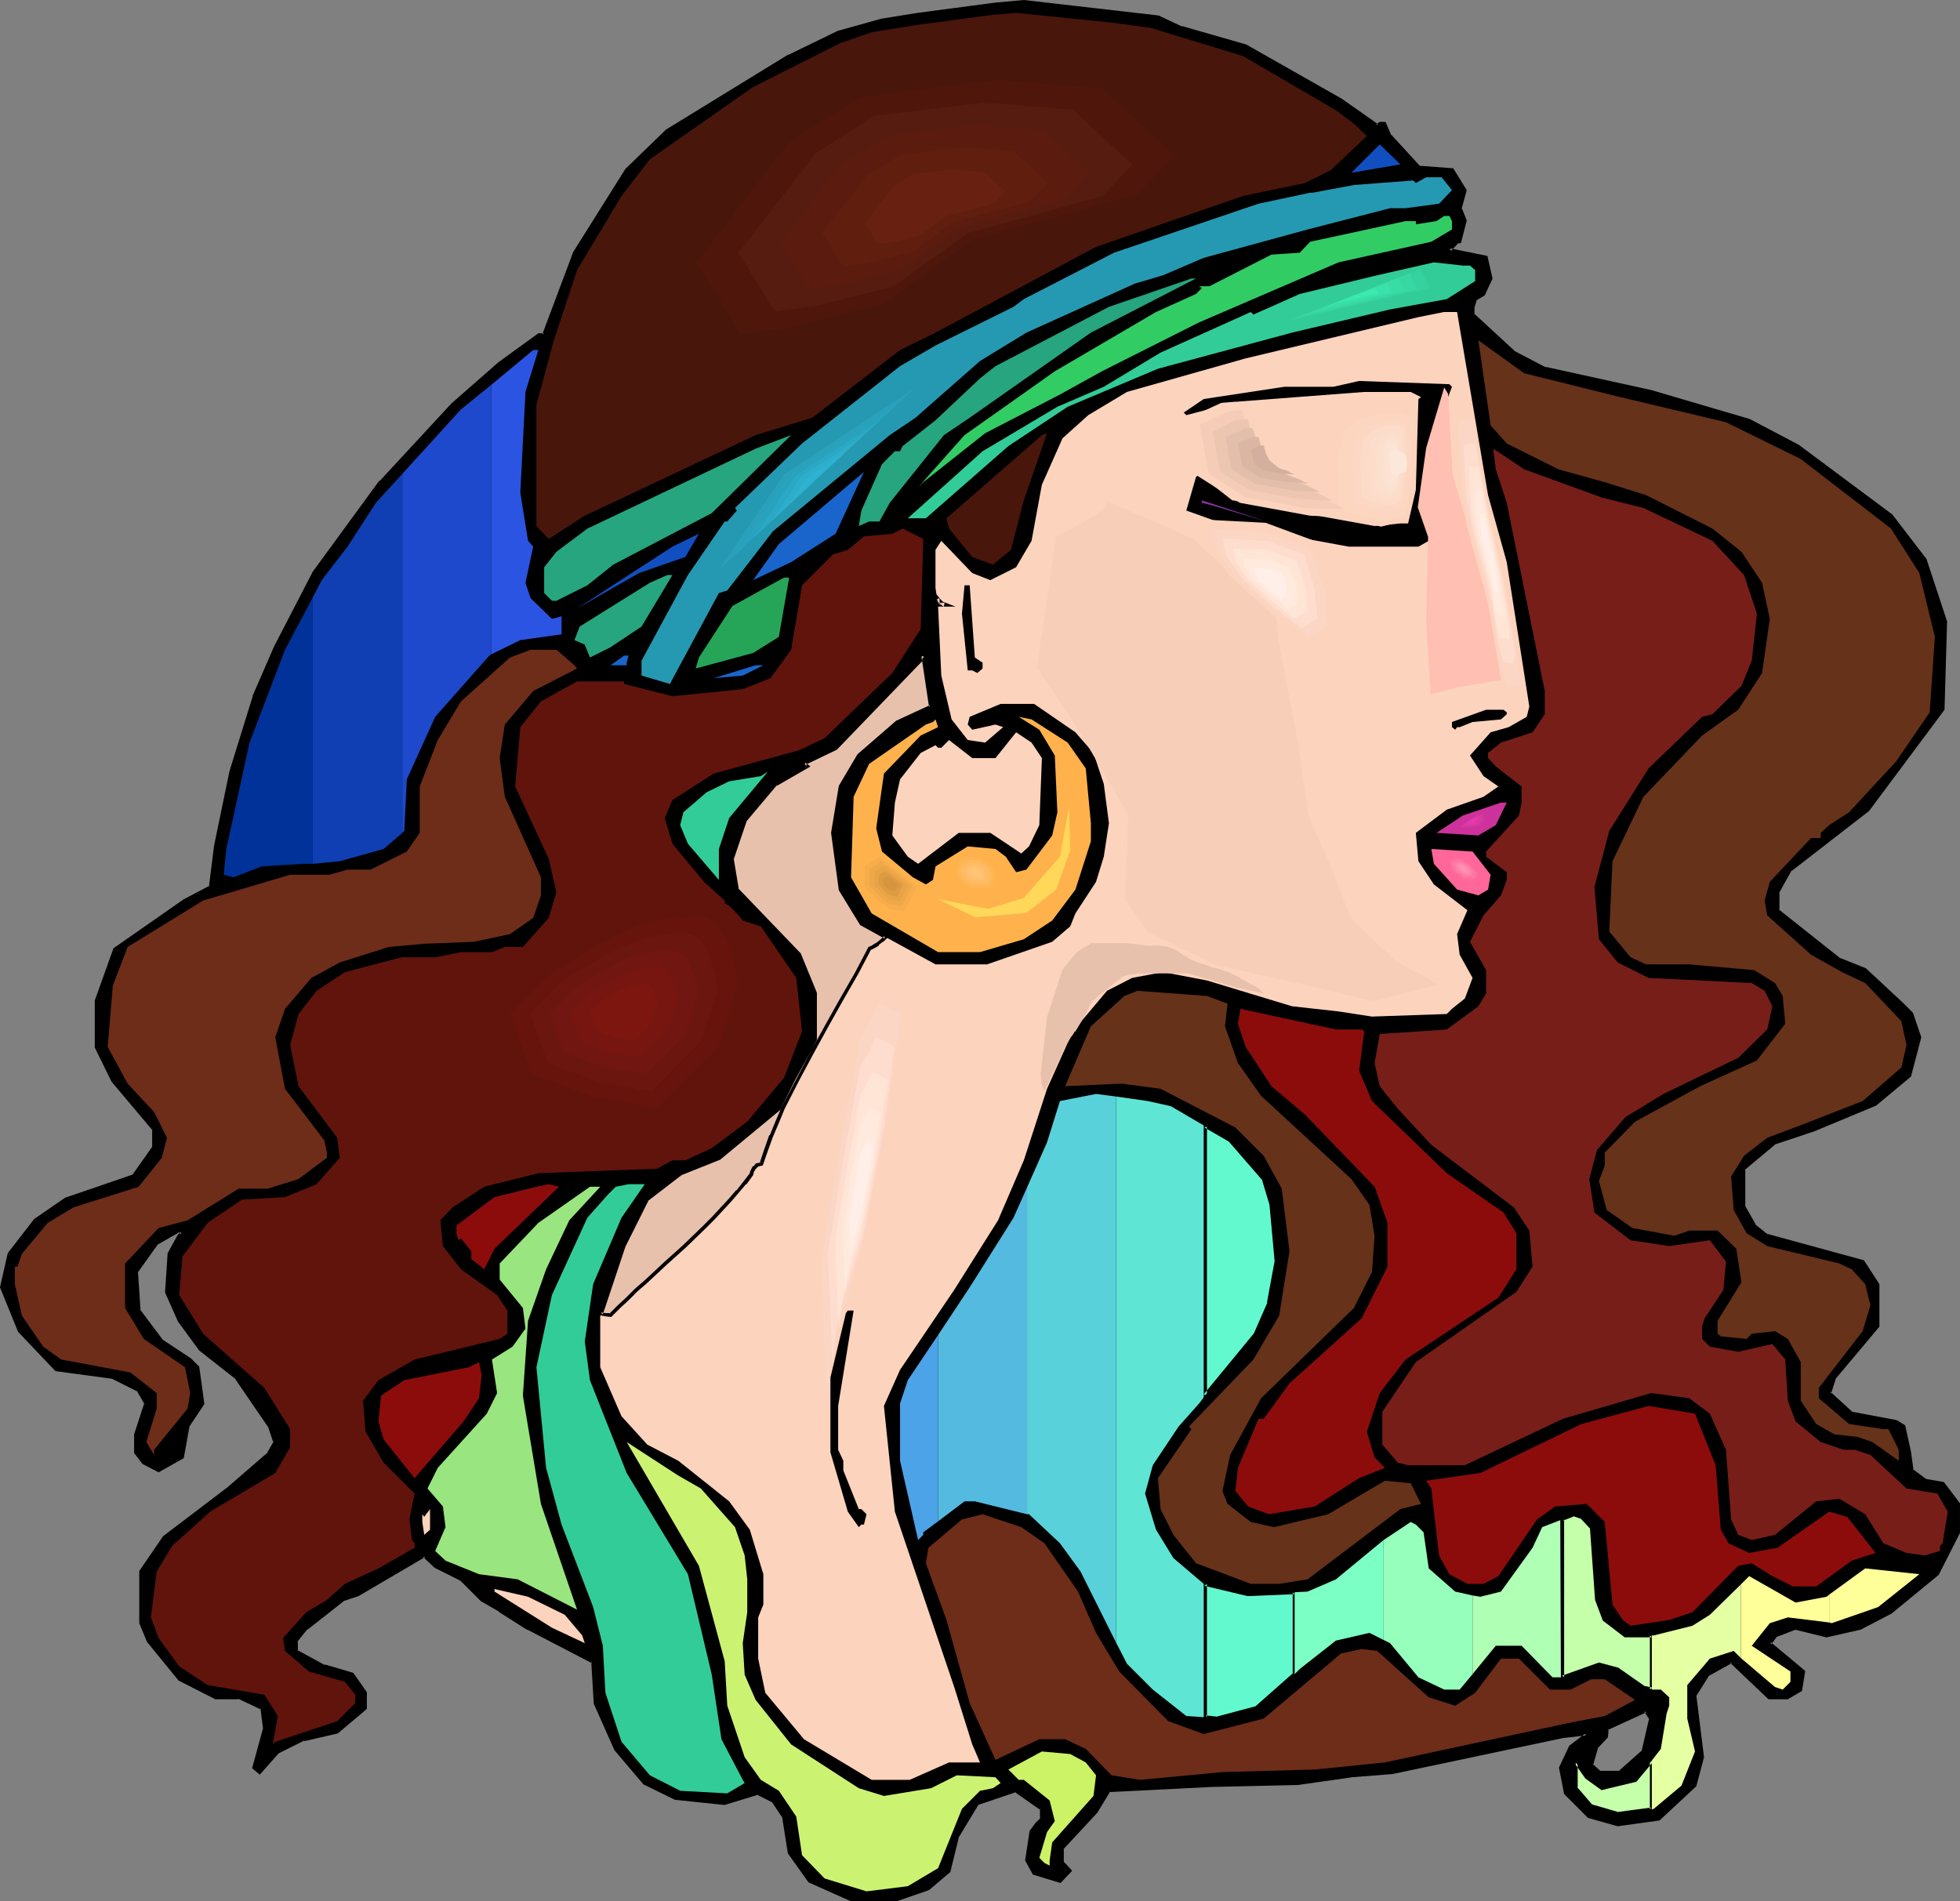 <?xml version="1.0" encoding="UTF-8" standalone="no"?>
<svg
   version="1.0"
   width="129.98mm"
   height="126.082mm"
   id="svg156"
   sodipodi:docname="Profile 38.wmf"
   xmlns:inkscape="http://www.inkscape.org/namespaces/inkscape"
   xmlns:sodipodi="http://sodipodi.sourceforge.net/DTD/sodipodi-0.dtd"
   xmlns="http://www.w3.org/2000/svg"
   xmlns:svg="http://www.w3.org/2000/svg">
  <rect width="100%" height="100%" fill="#808080" stroke="none"/>
  <sodipodi:namedview
     id="namedview156"
     pagecolor="#ffffff"
     bordercolor="#000000"
     borderopacity="0.25"
     inkscape:showpageshadow="2"
     inkscape:pageopacity="0.0"
     inkscape:pagecheckerboard="0"
     inkscape:deskcolor="#d1d1d1"
     inkscape:document-units="mm" />
  <defs
     id="defs1">
    <pattern
       id="WMFhbasepattern"
       patternUnits="userSpaceOnUse"
       width="6"
       height="6"
       x="0"
       y="0" />
  </defs>
  <path
     style="fill:#000000;fill-opacity:1;fill-rule:evenodd;stroke:none"
     d="m 411.918,439.042 1.939,-8.241 -1.293,-1.939 -9.858,4.525 v 1.939 l -2.424,2.424 -1.454,4.686 1.939,1.778 h 5.333 z M 296.051,6.948 l 16.16,4.525 23.917,13.574 9.05,6.464 0.646,-0.485 h 1.293 l 1.293,3.07 7.11,7.756 8.403,0.808 3.232,5.009 -1.293,4.525 1.293,3.232 -1.293,5.171 h -0.646 l -1.939,2.101 9.211,1.939 1.131,5.171 -1.778,3.878 -2.101,1.293 -0.646,1.939 v 1.939 l 10.342,9.534 7.757,4.04 26.664,5.817 24.563,7.11 12.282,6.464 23.27,17.452 8.403,10.988 5.171,15.513 -0.646,22.138 -18.746,25.047 -19.392,15.028 -3.232,5.656 v 4.525 l 15.514,12.442 6.464,2.585 9.05,8.403 2.586,2.585 1.939,5.817 -2.586,9.534 -8.403,7.11 -15.514,6.464 -9.696,3.232 -7.757,6.625 v 9.695 l 2.586,4.525 3.232,2.585 23.917,6.464 3.878,5.656 v 10.503 l -10.989,12.927 -1.293,3.878 5.656,5.171 11.15,1.939 1.939,1.293 1.293,6.464 0.646,4.525 3.232,2.585 4.525,0.646 3.878,5.171 v 7.11 l -5.171,10.503 -11.635,9.534 -7.757,3.878 -8.403,1.939 -7.757,-1.939 -5.171,1.939 -1.293,1.939 8.403,7.11 -0.646,4.525 -3.232,1.939 h -4.525 l -9.696,-9.049 -5.818,3.393 -3.232,5.009 1.778,15.674 -1.778,7.11 -9.211,8.403 -10.181,1.293 -7.11,-1.939 -5.818,-5.817 -1.454,-6.464 2.586,-5.332 3.232,-2.424 0.808,-0.646 -5.979,0.646 -42.662,8.887 -10.342,0.808 -13.574,1.939 -21.331,0.646 -25.856,1.293 -3.232,5.171 -8.403,9.049 v 3.878 l 1.939,1.939 -2.586,2.585 -6.464,-1.939 -1.939,-3.232 1.293,-7.11 1.293,-1.939 1.293,-1.293 v -2.585 l -6.464,-4.525 -9.696,3.232 -5.171,8.403 -1.939,8.403 -5.171,4.363 -7.757,2.747 h -11.635 l -10.342,-4.525 -5.171,-7.11 -1.293,-9.049 -2.747,-4.04 -3.717,-1.778 -8.403,2.585 -12.282,-1.454 -7.757,-3.717 -7.272,-8.564 -5.01,-11.473 -0.646,-10.503 -16.322,-8.403 -7.11,-4.525 -4.525,-2.424 -5.171,-5.171 -6.464,-3.393 -2.747,-2.585 -16.645,9.857 -3.878,1.293 -9.05,6.948 -2.586,3.232 v 2.585 l 7.11,3.878 7.11,2.101 3.232,4.525 v 3.878 l -7.11,5.817 -8.403,1.939 -6.464,3.07 -4.525,5.171 -1.293,-1.131 2.424,-9.695 -0.646,-5.171 -5.818,-2.747 h -5.656 l -9.211,-4.525 -7.595,-9.695 -1.939,-4.363 v -12.927 l 5.818,-8.564 16.16,-12.281 9.696,-8.403 1.939,-3.232 -1.293,-3.878 -8.565,-12.281 -8.888,-7.11 -5.333,-7.11 -3.07,-7.272 0.646,-9.534 2.424,-4.525 0.808,-0.646 -0.808,-0.646 -5.656,3.07 -5.171,7.272 0.646,9.695 5.818,7.756 7.11,4.525 1.939,1.939 1.293,9.049 -3.878,5.817 -1.293,7.756 -5.979,3.232 -3.717,-1.939 -1.939,-2.585 v -4.525 l 2.586,-7.756 -1.939,-3.232 -6.464,-3.232 -14.221,-1.939 -9.211,-9.695 -4.525,-10.988 1.939,-8.403 6.626,-8.403 7.757,-5.171 16.806,-5.817 5.171,-7.11 v -4.686 l -10.342,-12.281 -4.04,-8.403 v -11.635 l 4.525,-12.766 17.614,-12.281 6.302,-3.393 1.454,-10.18 3.878,-18.745 5.818,-18.906 5.171,-12.281 9.696,-18.583 16.806,-22.784 17.938,-19.391 11.797,-10.342 9.696,-7.11 h 1.454 l 7.595,-20.684 13.09,-20.684 10.181,-9.695 30.542,-18.906 12.282,-5.979 10.989,-3.07 9.05,-1.293 19.392,-2.585 7.11,-0.646 33.613,3.878 z"
     id="path1" />
  <path
     style="fill:#000000;fill-opacity:1;fill-rule:evenodd;stroke:none"
     d="m 412.241,439.365 1.939,-8.726 -1.616,-2.424 -10.342,4.848 v 2.262 l 0.162,-0.323 -2.586,2.585 -1.454,4.848 2.262,2.262 h 5.494 l 6.141,-5.332 -0.646,-0.646 -5.818,5.171 h 0.323 -5.333 0.323 l -1.939,-1.778 0.162,0.323 1.293,-4.525 v 0.162 l 2.424,-2.585 0.162,-2.101 -0.323,0.323 9.858,-4.525 -0.646,-0.162 1.293,1.939 v -0.323 l -1.939,8.403 0.162,-0.323 z"
     id="path2" />
  <path
     style="fill:#000000;fill-opacity:1;fill-rule:evenodd;stroke:none"
     d="m 295.889,7.272 v 0.162 l 16.16,4.525 v -0.162 l 23.917,13.735 h -0.162 l 9.373,6.464 0.97,-0.646 h -0.323 1.293 l -0.485,-0.162 1.293,3.232 7.434,7.918 8.565,0.646 -0.323,-0.162 3.232,5.171 -0.162,-0.485 -1.293,4.686 1.454,3.393 -0.162,-0.323 -1.293,5.171 0.485,-0.323 -0.808,0.162 -2.586,2.747 9.858,2.101 -0.323,-0.323 1.293,5.171 v -0.323 l -1.939,3.717 0.162,-0.162 -2.101,1.454 -0.808,2.101 0.162,2.262 10.504,9.695 7.918,4.201 26.502,5.817 24.563,7.11 v -0.162 l 12.282,6.625 h -0.162 l 23.27,17.29 v -0.162 l 8.403,11.15 -0.162,-0.162 5.171,15.513 v -0.162 l -0.646,22.138 0.162,-0.323 -18.746,25.208 v -0.162 l -19.392,15.028 -3.394,5.979 v 4.848 l 15.837,12.604 6.302,2.424 v 0 l 9.05,8.403 2.586,2.585 -0.162,-0.323 1.939,5.817 v -0.162 l -2.424,9.695 0.162,-0.323 -8.565,7.11 h 0.162 l -15.514,6.464 v 0 l -9.696,3.232 -8.08,6.787 v 9.857 l 2.747,4.848 3.232,2.585 24.078,6.625 -0.162,-0.323 3.717,5.817 v -0.323 10.503 l 0.162,-0.323 -10.989,12.927 -1.454,4.363 5.979,5.332 11.15,2.101 -0.162,-0.162 1.939,1.293 -0.162,-0.323 1.454,6.464 0.646,4.686 3.394,2.747 4.686,0.808 -0.323,-0.162 3.878,5.171 -0.162,-0.323 v 7.11 l 0.162,-0.162 -5.171,10.342 h 0.162 l -11.797,9.534 h 0.162 l -7.757,3.878 v 0 l -8.403,1.939 h 0.323 l -7.918,-1.939 -5.333,1.939 -1.778,2.424 8.888,7.272 -0.323,-0.323 -0.646,4.525 0.162,-0.323 -3.232,1.939 0.323,-0.162 h -4.525 l 0.323,0.162 -10.019,-9.211 -6.141,3.555 -3.394,5.171 1.939,15.836 v -0.162 l -1.939,7.11 0.162,-0.162 -9.211,8.403 0.323,-0.162 -10.342,1.293 h 0.323 l -7.11,-1.939 0.162,0.162 -5.818,-5.817 0.162,0.162 -1.454,-6.302 v 0.162 l 2.586,-5.171 h -0.162 l 3.232,-2.424 1.939,-1.616 -7.434,0.808 -42.824,9.049 h 0.162 l -10.342,0.646 v 0 l -13.574,1.939 v 0 l -21.331,0.646 -26.018,1.293 -3.394,5.332 v 0 l -8.565,9.211 v 4.363 l 2.101,1.939 v -0.646 l -2.586,2.585 0.485,-0.162 -6.464,-1.939 0.162,0.323 -1.778,-3.393 v 0.323 l 1.293,-7.11 v 0.162 l 1.131,-1.939 v 0.162 l 1.293,-1.454 v -2.909 l -6.787,-4.848 -10.019,3.393 -5.171,8.564 -2.101,8.403 0.162,-0.162 -5.171,4.525 0.162,-0.162 -7.757,2.585 h 0.162 -11.635 l 0.162,0.162 -10.342,-4.686 0.162,0.162 -5.171,-7.11 0.162,0.162 -1.454,-9.049 -2.747,-4.201 -4.04,-1.939 -8.565,2.585 h 0.162 l -12.282,-1.293 h 0.162 l -7.757,-3.717 h 0.162 l -7.272,-8.564 0.162,0.162 -5.171,-11.473 v 0.162 l -0.646,-10.665 -16.483,-8.564 v 0 l -7.11,-4.525 v 0 l -4.525,-2.585 0.162,0.162 -5.171,-5.332 -6.626,-3.232 h 0.162 l -2.909,-2.747 -16.968,9.857 v 0 l -3.878,1.293 -9.211,7.272 -2.747,3.232 v 3.07 l 7.434,4.04 7.11,1.939 -0.162,-0.162 3.07,4.525 v -0.162 3.878 l 0.162,-0.323 -7.11,5.817 0.162,-0.162 -8.403,1.939 -6.626,3.232 -4.525,5.171 h 0.646 l -1.293,-1.131 v 0.485 l 2.586,-9.857 -0.646,-5.494 -6.141,-2.909 h -5.818 l 0.162,0.162 -9.211,-4.525 0.162,0.162 -7.595,-9.695 v 0 l -1.939,-4.525 0.162,0.323 v -12.927 l -0.162,0.162 5.818,-8.403 h -0.162 l 16.16,-12.119 0.162,-0.162 9.696,-8.403 2.101,-3.555 -1.454,-4.04 -8.565,-12.442 -9.05,-7.272 0.162,0.162 -5.171,-7.11 v 0 l -3.232,-7.11 0.162,0.162 0.646,-9.534 -0.162,0.162 2.586,-4.525 h -0.162 l 1.131,-0.808 -1.293,-1.131 -6.141,3.232 -5.333,7.433 0.646,10.019 5.979,7.918 7.11,4.525 v 0 l 1.939,1.939 -0.162,-0.323 1.293,9.049 v -0.323 l -3.878,5.979 -1.293,7.756 2.262,-7.595 -0.162,0.162 3.878,-5.817 -1.293,-9.372 -2.101,-2.101 -7.11,-4.686 0.162,0.162 -5.818,-7.756 0.162,0.323 -0.646,-9.695 -0.162,0.323 5.171,-7.272 -0.162,0.162 5.656,-3.232 H 44.763 l 0.646,0.646 v -0.646 l -0.808,0.646 -2.586,4.686 -0.646,9.857 3.232,7.272 5.333,7.272 9.05,7.11 -0.162,-0.162 8.403,12.281 v 0 l 1.293,3.878 0.162,-0.485 -1.939,3.393 v -0.162 l -9.696,8.403 v 0 l -16.16,12.281 -5.979,8.726 v 13.089 l 1.939,4.686 7.918,9.695 9.211,4.686 h 5.818 l -0.162,-0.162 5.818,2.747 -0.162,-0.323 0.646,5.171 v -0.162 l -2.747,10.019 1.939,1.616 4.848,-5.494 -0.162,0.162 6.464,-3.232 v 0.162 l 8.403,-1.939 7.272,-6.14 v -4.201 l -3.394,-4.848 -7.11,-2.101 v 0.162 l -7.11,-3.878 0.323,0.323 v -2.585 l -0.162,0.323 2.586,-3.232 v 0.162 l 9.05,-7.11 h -0.162 l 3.878,-1.293 16.806,-9.857 h -0.646 l 2.909,2.747 6.464,3.232 -0.162,-0.162 5.333,5.332 4.525,2.585 h -0.162 l 7.11,4.525 h 0.162 l 16.16,8.403 -0.162,-0.485 0.646,10.665 5.171,11.635 7.272,8.564 7.918,3.878 12.443,1.293 8.403,-2.585 h -0.323 l 3.878,1.939 -0.162,-0.162 2.586,3.878 v -0.162 l 1.454,9.211 5.171,7.272 10.504,4.686 h 11.797 l 7.918,-2.747 5.333,-4.525 2.101,-8.564 -0.162,0.162 5.171,-8.564 -0.162,0.162 9.534,-3.232 h -0.323 l 6.464,4.525 -0.162,-0.323 v 2.585 l 0.162,-0.323 -1.293,1.293 -1.454,1.939 -1.131,7.433 1.939,3.555 6.949,2.101 2.909,-3.07 -2.101,-2.262 v 0.323 -3.878 0.323 l 8.403,-9.049 3.232,-5.332 -0.323,0.162 25.856,-1.293 21.331,-0.485 h 0.162 l 13.574,-1.939 h -0.162 l 10.342,-0.808 v 0 l 42.824,-9.049 5.818,-0.646 -0.323,-0.646 -0.646,0.646 -3.394,2.585 -2.586,5.494 1.293,6.625 5.979,5.979 7.434,2.101 10.504,-1.454 9.211,-8.564 1.939,-7.272 -1.939,-15.674 v 0.323 l 3.232,-5.171 -0.162,0.162 5.818,-3.232 -0.485,-0.162 9.696,9.211 h 4.848 l 3.555,-2.101 0.808,-5.009 -8.726,-7.272 0.162,0.646 1.454,-1.939 -0.323,0.162 5.01,-1.939 h -0.162 l 7.918,1.939 8.565,-1.939 7.757,-4.04 11.797,-9.695 5.333,-10.503 v -7.433 l -4.04,-5.332 -4.686,-0.808 h 0.162 l -3.232,-2.424 0.162,0.323 -0.646,-4.686 -1.454,-6.625 -2.101,-1.293 -11.15,-2.101 0.162,0.162 -5.656,-5.171 0.162,0.485 1.293,-4.04 -0.162,0.323 10.989,-13.089 v -10.665 l -3.878,-5.979 -24.24,-6.625 0.162,0.162 -3.232,-2.585 h 0.162 l -2.586,-4.525 v 0.323 -9.695 l -0.162,0.323 7.918,-6.625 -0.162,0.162 9.696,-3.232 v 0 l 15.514,-6.464 8.726,-7.272 2.586,-9.857 -2.101,-6.14 -2.586,-2.585 -9.211,-8.564 -6.464,-2.585 0.162,0.162 -15.675,-12.442 0.323,0.323 v -4.525 l -0.162,0.323 3.232,-5.817 v 0.162 l 19.392,-15.028 18.907,-25.37 0.646,-22.138 -5.171,-15.674 -8.565,-11.15 -23.432,-17.452 v 0 l -12.282,-6.464 -24.725,-7.272 -26.502,-5.817 0.162,0.162 -7.757,-4.04 v 0 l -10.342,-9.534 0.162,0.323 v -1.939 0.162 l 0.646,-2.101 -0.162,0.323 2.101,-1.293 1.939,-4.201 -1.293,-5.656 -9.534,-1.939 0.323,0.808 1.939,-2.101 -0.323,0.162 0.97,-0.162 1.454,-5.656 -1.293,-3.232 v 0.323 l 1.293,-4.686 -3.394,-5.494 -8.726,-0.646 h 0.323 l -7.11,-7.756 v 0.162 l -1.454,-3.393 h -1.454 l -0.97,0.646 h 0.646 l -9.211,-6.464 v 0 l -23.917,-13.574 -16.322,-4.686 0.162,0.162 z"
     id="path3" />
  <path
     style="fill:#000000;fill-opacity:1;fill-rule:evenodd;stroke:none"
     d="m 45.248,365.195 0.162,-0.323 -5.818,3.393 h 0.323 l -3.717,-1.939 0.162,0.162 -1.939,-2.747 0.162,0.323 v -4.525 0.162 l 2.586,-8.08 -2.101,-3.393 -6.626,-3.393 -14.382,-1.939 0.323,0.162 -9.211,-9.695 v 0.162 L 0.808,322.535 v 0.323 l 1.939,-8.403 v 0.162 l 6.464,-8.564 -0.162,0.162 7.757,-5.171 h -0.162 l 17.13,-5.817 5.171,-7.272 v -4.848 L 28.603,270.664 v 0 l -4.04,-8.403 0.162,0.162 v -11.635 0.162 l 4.525,-12.766 -0.162,0.162 17.453,-12.281 v 0 l 6.626,-3.393 1.454,-10.503 3.878,-18.745 v 0.162 l 5.656,-18.906 v 0.162 l 5.171,-12.442 9.858,-18.583 v 0 l 16.645,-22.784 v 0.162 l 17.938,-19.391 11.797,-10.342 h -0.162 l 9.858,-7.11 -0.323,0.162 h 1.778 l 7.757,-21.007 v 0.162 l 12.928,-20.845 v 0.162 l 10.181,-9.695 h -0.162 l 30.542,-18.745 v 0 l 12.282,-5.979 v 0 l 10.827,-3.07 v 0 l 9.05,-1.293 19.554,-2.747 7.11,-0.485 h -0.162 l 33.613,3.878 -0.162,-0.162 5.818,2.585 0.323,-0.646 -5.818,-2.747 L 256.621,0 249.51,0.646 229.957,3.232 220.907,4.686 v 0 l -10.989,3.07 -12.282,5.979 h -0.162 l -30.542,18.745 -10.181,9.857 -13.09,20.845 -7.757,20.684 0.485,-0.323 h -1.454 l -10.019,7.272 v 0 L 113.12,101.156 95.182,120.547 h -0.162 l -16.645,22.784 v 0 l -9.696,18.745 -5.333,12.281 v 0.162 l -5.818,18.745 v 0 l -3.878,18.745 -1.293,10.342 0.162,-0.323 -6.464,3.393 v 0 l -17.614,12.281 -4.686,13.089 v 11.796 l 4.202,8.564 10.342,12.281 -0.162,-0.323 v 4.686 -0.323 l -5.01,7.11 0.162,-0.162 -16.968,5.817 -7.757,5.332 -6.626,8.564 L 0,322.696 l 4.525,11.15 9.373,9.857 14.382,1.939 h -0.162 l 6.464,3.232 h -0.162 l 1.778,3.07 v -0.323 l -2.586,7.918 v 4.686 l 2.101,2.747 4.04,2.101 6.302,-3.555 1.454,-7.918 z"
     id="path4" />
  <path
     style="fill:#49160c;fill-opacity:1;fill-rule:evenodd;stroke:none"
     d="m 288.294,6.948 23.27,7.11 23.27,13.574 4.525,3.393 3.232,3.07 -9.05,8.564 -6.464,3.232 -15.514,3.232 -36.845,12.766 -40.238,21.492 -8.888,4.363 -21.978,16.967 -14.221,4.363 -42.824,20.199 -9.05,5.817 -3.07,-3.232 v -30.379 l 4.363,-16.159 5.818,-17.613 11.15,-18.583 7.11,-9.211 25.856,-18.098 21.816,-10.988 7.918,-2.747 10.989,-1.777 19.392,-2.585 5.818,-0.485 23.917,2.424 z"
     id="path5" />
  <path
     style="fill:#114fc1;fill-opacity:1;fill-rule:evenodd;stroke:none"
     d="m 338.713,43.306 7.11,-7.11 5.171,5.009 z"
     id="path6" />
  <path
     style="fill:#2699b2;fill-opacity:1;fill-rule:evenodd;stroke:none"
     d="m 363.923,47.669 -3.232,3.393 -8.403,1.131 h -3.878 l -20.685,5.332 -26.018,7.11 -10.181,4.363 -7.11,2.101 -27.149,12.281 -11.635,7.11 -16.16,14.22 -6.464,4.363 -29.25,24.077 -11.474,14.866 -2.101,0.646 -12.282,22.784 -7.11,-2.101 v -3.717 l 11.635,-21.492 9.211,-13.412 h 0.646 l 2.424,-2.747 -0.485,-0.646 16.806,-16.159 24.563,-19.391 8.888,-5.171 19.554,-9.695 2.586,-1.939 22.624,-11.635 36.198,-12.281 12.928,-2.747 h 0.646 l 10.342,-1.939 14.867,-1.131 0.646,0.646 2.586,-1.454 h 3.878 z"
     id="path7" />
  <path
     style="fill:#32cc65;fill-opacity:1;fill-rule:evenodd;stroke:none"
     d="m 363.923,55.426 v 2.101 l -5.171,3.07 -23.27,5.171 -34.906,15.028 -24.402,12.281 -10.504,5.817 -18.746,9.695 -15.514,12.281 -1.293,1.293 11.635,-13.089 22.624,-15.997 25.371,-14.866 10.019,-4.525 1.454,-1.454 -0.646,-0.485 h 2.586 l 15.514,-7.918 7.11,-0.485 2.586,-2.747 9.05,-1.939 14.867,-3.232 h 2.586 v 0.808 l 5.171,-0.808 1.939,-1.293 h 1.293 z"
     id="path8" />
  <path
     style="fill:#32cc99;fill-opacity:1;fill-rule:evenodd;stroke:none"
     d="m 368.448,66.575 1.293,1.131 v 2.747 l -7.11,4.525 -14.221,2.585 -24.563,5.817 -33.613,9.049 -22.624,9.534 -14.867,9.857 -20.685,18.098 h -4.525 l 18.746,-16.805 18.746,-11.15 11.635,-5.009 14.221,-8.564 22.624,-10.18 0.646,0.646 11.635,-5.171 19.392,-4.686 14.221,-3.232 7.272,0.808 z"
     id="path9" />
  <path
     style="fill:#26a57f;fill-opacity:1;fill-rule:evenodd;stroke:none"
     d="m 273.427,83.381 -30.381,21.33 -6.464,4.363 -13.574,16.967 -2.586,4.686 h -2.586 l -2.586,1.131 0.646,-3.878 5.171,-11.635 3.232,-3.232 h 1.293 l 0.646,-1.293 8.242,-6.464 11.15,-10.503 3.878,-3.07 28.442,-14.866 20.685,-7.11 h 1.131 z"
     id="path10" />
  <path
     style="fill:#fcd3bc;fill-opacity:1;fill-rule:evenodd;stroke:none"
     d="m 372.972,124.102 4.686,16.805 5.656,36.196 -0.646,2.585 -4.525,2.585 -4.525,1.293 -5.171,5.817 3.394,5.171 3.717,2.585 -3.717,2.585 -9.211,3.232 -7.757,5.817 0.646,7.11 3.878,5.817 8.403,6.464 -2.586,5.979 0.646,5.171 3.232,5.817 -1.939,5.171 -3.232,2.585 -1.293,1.293 -18.746,0.646 -8.403,-1.293 -11.635,-1.293 -21.331,-6.464 -10.989,-2.101 -7.757,1.454 -6.302,3.232 -8.565,10.18 -6.464,14.382 -5.818,17.937 -6.464,15.028 -10.989,17.452 -13.574,20.037 -4.04,9.049 2.747,26.501 14.867,43.953 4.525,14.382 1.939,4.525 h -7.757 l -9.858,4.363 h -9.534 l -16.968,-10.18 -9.696,-11.635 -1.778,-8.564 v -10.342 l 1.293,-3.232 v -7.595 l -3.394,-11.15 -5.171,-7.11 -12.766,-10.18 -7.757,-4.04 -6.464,-7.11 -5.333,-12.281 v -12.927 l 5.979,-17.452 5.818,-11.635 8.242,-6.625 9.696,-3.878 15.029,-12.281 9.05,-17.452 v -11.473 l -4.04,-9.695 -15.514,-16.321 -1.131,-7.756 3.07,-9.534 7.757,-9.211 7.918,-4.363 -0.808,-0.646 7.918,-4.04 21.331,-21.815 v -0.808 l 0.646,-0.485 1.939,12.766 -8.403,3.878 -9.696,8.403 -4.686,7.756 -1.778,11.635 1.778,14.22 5.333,8.564 18.584,10.18 h 12.928 l 16.322,-5.656 4.525,-3.878 1.293,-3.232 5.171,-7.918 1.939,-6.302 1.293,-8.403 -1.293,-9.857 -2.586,-7.756 -4.525,-5.171 -10.342,-7.11 h -8.403 l -7.757,3.232 -0.485,1.939 1.131,1.293 5.818,-1.293 1.939,0.646 -4.525,3.878 -4.363,-0.646 -4.04,-5.171 -2.586,-10.988 -0.808,-17.452 -0.646,-4.525 v -9.534 l 1.454,-2.262 7.757,8.08 4.525,1.777 6.464,-3.232 3.878,-6.625 2.586,-14.058 5.171,-11.635 6.464,-5.817 9.696,-5.817 29.734,-8.403 43.309,-10.342 6.464,-1.293 h 3.232 z"
     id="path11" />
  <path
     style="fill:#663219;fill-opacity:1;fill-rule:evenodd;stroke:none"
     d="m 406.1,99.54 26.502,6.302 18.746,9.211 22.624,17.452 7.11,11.15 3.878,15.997 -1.293,18.906 -8.403,12.281 -11.797,12.766 -5.01,3.232 -2.101,1.939 v 1.293 h -2.424 l -10.342,10.988 -1.293,4.686 0.646,3.717 10.989,9.857 7.757,4.363 5.818,2.747 9.05,9.534 1.293,5.979 -1.293,5.656 -9.696,8.403 -14.867,5.817 -9.05,3.393 -5.818,4.525 -3.232,5.171 0.646,8.403 3.232,5.817 5.171,3.232 18.099,4.363 3.07,1.454 3.394,3.717 1.293,5.332 -1.939,6.464 -10.989,14.22 v 2.585 l 7.595,6.464 8.565,1.293 h 1.293 l 2.586,5.171 v 2.747 l -6.626,-4.686 -3.717,-1.293 -5.818,-0.646 -4.525,-2.585 -3.878,-5.817 v -9.695 l -3.232,-5.817 -3.232,-1.939 -5.818,0.646 -1.293,1.293 -6.464,-0.646 -0.808,-0.646 v -3.232 l 5.979,-9.695 -1.293,-8.403 -4.686,-4.525 h -7.11 l -3.717,1.293 -10.504,-1.939 -6.464,-4.525 -1.939,-7.272 1.454,-3.878 v -3.232 l 7.595,-7.756 16.322,-8.887 14.221,-6.464 7.11,-9.211 -0.646,-6.948 -1.939,-3.232 -5.171,-3.232 -16.322,-1.454 h -10.827 l -3.878,-1.778 -5.333,-6.464 0.808,-17.613 7.757,-16.159 14.706,-15.351 9.05,-6.464 5.979,-9.211 1.939,-13.574 -1.939,-9.049 -5.171,-7.756 -7.272,-5.817 -16.645,-8.403 -10.342,-3.232 -11.635,-3.232 -12.928,-6.464 -4.04,-4.525 -3.07,-21.33 11.474,8.241 z"
     id="path12" />
  <path
     style="fill:#000000;fill-opacity:1;fill-rule:evenodd;stroke:none"
     d="m 363.923,96.954 -5.818,15.513 -1.293,16.159 1.293,4.525 v 2.424 l -2.586,1.454 h -17.453 l -31.674,-5.817 -9.05,-3.232 2.424,-8.403 0.808,-0.646 8.242,6.464 35.714,6.464 6.464,-0.646 h 1.939 l 1.939,-8.403 0.646,-22.784 0.646,-0.485 -2.586,-1.293 h -11.635 l -31.674,2.424 -12.928,3.393 -0.646,-0.646 5.01,-3.393 20.2,-3.07 h 12.282 l 6.464,-1.454 22.624,0.808 z"
     id="path13" />
  <path
     style="fill:#49160c;fill-opacity:1;fill-rule:evenodd;stroke:none"
     d="m 253.389,137.837 -4.525,3.717 -5.171,-1.939 -5.818,-7.11 -0.646,-2.585 23.917,-20.845 1.293,-0.485 -5.818,16.805 z"
     id="path14" />
  <path
     style="fill:#26a57f;fill-opacity:1;fill-rule:evenodd;stroke:none"
     d="m 153.681,141.553 -6.464,5.171 -7.757,3.878 h -1.131 l -1.939,-1.939 v -6.464 l 3.07,-3.878 7.757,-5.817 42.178,-20.037 8.888,-3.393 -19.877,19.552 z"
     id="path15" />
  <path
     style="fill:#771e19;fill-opacity:1;fill-rule:evenodd;stroke:none"
     d="m 401.576,124.748 10.342,2.585 17.291,8.241 7.918,8.564 3.232,9.695 -1.293,11.796 -2.586,6.302 -7.272,7.11 -2.586,0.646 -13.413,12.927 -9.858,15.674 -3.717,14.058 1.131,13.089 4.686,5.817 7.757,3.878 25.856,1.293 3.232,1.939 1.939,3.878 -1.293,5.817 -7.272,7.11 -18.746,9.049 -9.534,5.817 -7.11,8.241 -1.939,7.272 1.293,8.403 9.05,6.948 9.696,1.454 10.181,-1.454 4.04,5.332 -0.646,7.11 -4.686,7.11 -0.646,1.939 v 3.232 l 1.939,1.939 7.11,1.293 8.565,-1.939 3.232,3.878 0.646,10.342 1.939,5.171 6.302,5.171 5.818,1.939 h 2.747 l 3.878,1.293 9.05,8.403 7.757,1.293 2.586,4.525 -1.293,7.918 -0.646,0.646 v 1.293 l -3.878,1.131 -4.525,-0.646 -5.818,-2.424 -4.525,-7.272 -6.464,-3.878 -5.818,0.646 -10.342,8.403 -5.818,1.293 -3.394,-1.293 -1.778,-3.878 -1.293,-17.452 -4.04,-9.049 -5.171,-3.878 -9.534,-1.293 -22.139,6.464 -24.563,11.635 H 352.934 l -2.586,-0.646 -3.878,-4.525 v -8.241 l 8.403,-12.442 25.21,-17.613 4.04,-6.302 -0.808,-9.049 -3.878,-5.817 -20.685,-15.674 -8.403,-9.049 -4.525,-5.656 -1.293,-5.817 1.293,-7.272 16.806,-1.131 7.918,-5.817 1.939,-3.232 v -5.817 l -4.04,-7.11 3.394,-6.625 4.363,-5.009 1.454,-3.878 v -1.939 l -5.171,-3.878 v -1.293 l 8.242,-9.049 0.646,-3.232 v -4.04 l -6.464,-5.009 -1.939,-2.101 v -1.293 l 3.232,-2.585 7.918,-2.585 3.07,-4.525 v -5.817 l -9.534,-47.184 -2.747,-8.403 -0.646,-5.171 7.757,5.171 z"
     id="path16" />
  <path
     style="fill:#1965cc;fill-opacity:1;fill-rule:evenodd;stroke:none"
     d="m 198.283,140.907 -9.534,4.525 6.464,-9.049 21.331,-18.098 -7.11,15.513 z"
     id="path17" />
  <path
     style="fill:#7f3299;fill-opacity:1;fill-rule:evenodd;stroke:none"
     d="m 303.808,126.687 -2.586,-0.646 v -0.646 l 16.16,5.332 z"
     id="path18" />
  <path
     style="fill:#60140c;fill-opacity:1;fill-rule:evenodd;stroke:none"
     d="m 230.765,157.712 -7.11,10.988 -16.968,16.321 -6.464,3.07 -21.331,5.817 -10.342,6.625 -1.939,4.525 1.939,6.464 7.918,9.534 5.171,4.686 v 1.778 l 3.07,1.454 1.454,1.778 4.525,1.454 8.888,12.927 1.454,13.412 -4.525,11.635 -9.211,10.988 -8.888,6.625 -6.626,3.07 h -3.232 l -3.878,2.101 -29.734,1.131 -13.574,3.393 -7.918,5.171 -3.07,3.232 0.646,6.464 4.525,5.817 9.05,6.464 2.586,3.878 v 5.817 l -1.939,1.293 -21.331,5.171 -9.05,5.171 -3.878,5.171 0.646,7.756 4.525,7.756 7.757,7.756 -1.293,6.464 0.646,5.171 0.646,0.808 v 1.131 l -9.05,5.171 -8.403,3.878 -4.525,4.04 -5.171,3.07 -5.818,6.464 0.485,3.232 5.979,5.171 9.05,2.585 2.586,3.232 v 2.101 l -4.525,4.525 -15.514,5.171 -0.646,0.646 1.293,-7.11 -3.394,-5.332 -14.221,-2.424 -7.11,-4.686 -5.171,-7.11 -1.939,-5.171 1.454,-11.473 3.878,-6.464 9.534,-8.564 16.322,-9.695 3.717,-6.464 v -4.525 l -6.464,-10.342 -15.352,-13.574 -5.979,-9.695 0.808,-9.695 6.302,-8.403 8.565,-5.817 10.827,-0.646 7.918,-3.232 5.818,-6.625 -0.646,-5.009 -9.696,-12.927 -2.101,-10.342 2.101,-7.756 4.525,-5.817 7.11,-4.686 14.221,-3.717 h 8.403 l 6.464,-1.293 h 7.757 l 3.232,-1.293 h 4.525 l 6.464,-7.272 1.939,-6.464 -1.939,-8.403 -8.403,-18.098 1.293,-14.866 5.171,-6.464 9.05,-5.009 h 11.797 v 0.646 l 12.12,3.07 17.614,-1.777 6.949,-2.747 5.171,-7.11 2.747,-16.159 7.757,-7.756 3.717,-1.131 4.04,-3.393 7.11,-0.646 2.586,-1.293 5.171,2.585 z"
     id="path19" />
  <path
     style="fill:#114fc1;fill-opacity:1;fill-rule:evenodd;stroke:none"
     d="m 160.145,143.654 -15.514,8.887 23.917,-15.513 6.626,-3.232 -3.394,5.817 z"
     id="path20" />
  <path
     style="fill:#ffffff;fill-opacity:1;fill-rule:evenodd;stroke:none"
     d="m 343.238,134.443 3.232,0.646 z"
     id="path21" />
  <path
     style="fill:#26a57f;fill-opacity:1;fill-rule:evenodd;stroke:none"
     d="m 160.792,157.066 -7.757,5.171 -5.171,2.585 -1.293,-3.232 -2.586,-1.131 1.293,-3.393 17.614,-10.988 4.363,-1.939 h 1.293 z"
     id="path22" />
  <path
     style="fill:#26a559;fill-opacity:1;fill-rule:evenodd;stroke:none"
     d="m 195.213,159.652 -6.464,4.04 -14.382,3.878 0.808,-2.747 8.403,-12.927 12.928,-7.11 h 1.293 z"
     id="path23" />
  <path
     style="fill:#000000;fill-opacity:1;fill-rule:evenodd;stroke:none"
     d="m 244.339,164.822 1.939,1.293 v 1.454 l -1.293,1.131 -1.293,-0.646 h -1.131 l -1.454,-14.22 0.646,-7.11 h 1.293 z"
     id="path24" />
  <path
     style="fill:#6d2d19;fill-opacity:1;fill-rule:evenodd;stroke:none"
     d="m 143.985,166.762 0.646,0.808 -10.989,5.656 -7.11,8.403 -1.293,8.403 1.293,9.695 9.05,20.199 v 4.525 l -1.939,5.656 -5.818,4.04 -9.05,1.939 -12.443,0.485 -8.888,0.808 -12.282,3.878 -7.11,3.878 -6.626,7.756 -2.424,7.11 2.424,12.927 9.858,12.927 0.646,3.07 v 1.293 l -7.11,5.332 -7.757,2.424 h -7.272 l -12.766,7.918 -7.272,1.939 -8.403,8.887 v 11.15 l 4.686,7.756 10.342,7.11 1.293,6.464 -0.646,3.878 -8.403,10.342 v 1.293 l -1.939,-3.232 2.586,-8.403 v -3.878 l -6.626,-5.171 -17.291,-3.232 -4.525,-3.232 -5.333,-7.756 -1.778,-7.918 v -4.363 H 4.363 l 1.131,-3.232 6.464,-7.756 6.464,-3.878 16.322,-5.171 5.818,-7.272 1.293,-5.009 -3.232,-6.464 -6.626,-7.11 -5.01,-9.211 1.293,-15.351 3.717,-9.695 18.907,-11.635 21.816,-6.464 h 9.858 l 4.525,-1.293 h 5.818 l 9.05,-4.525 3.232,-4.686 v -11.635 l 4.525,-11.635 5.818,-9.695 12.282,-10.988 5.171,-1.939 h 6.464 z"
     id="path25" />
  <path
     style="fill:#1965cc;fill-opacity:1;fill-rule:evenodd;stroke:none"
     d="m 157.075,166.115 v 0.646 h -4.04 l 3.394,-2.424 h 1.131 z"
     id="path26" />
  <path
     style="fill:#1965cc;fill-opacity:1;fill-rule:evenodd;stroke:none"
     d="m 186.163,169.347 -7.272,0.646 10.504,-3.232 h 1.939 z"
     id="path27" />
  <path
     style="fill:#000000;fill-opacity:1;fill-rule:evenodd;stroke:none"
     d="m 377.659,178.558 v 0.485 l -1.454,1.293 -7.11,0.646 -3.232,1.293 h -0.646 l -0.485,0.646 -0.808,-0.646 v -1.293 l 8.565,-3.07 h 4.363 z"
     id="path28" />
  <path
     style="fill:#ffb24c;fill-opacity:1;fill-rule:evenodd;stroke:none"
     d="m 267.609,186.152 4.525,6.464 1.293,13.735 v 4.525 l -3.878,12.119 -5.818,7.756 -7.11,4.686 -10.989,3.232 h -10.504 l -16.645,-9.695 -5.171,-9.049 0.646,-20.199 3.878,-8.241 14.221,-9.857 1.778,-0.646 0.646,-0.646 0.646,1.939 -4.363,2.101 -9.211,9.534 -1.939,13.735 1.454,5.817 7.757,6.464 3.232,1.777 1.778,-1.131 0.646,-3.393 8.08,-5.009 6.949,0.646 2.586,1.939 2.586,3.878 2.586,-0.646 6.464,-8.564 1.293,-5.817 -0.646,-14.22 -3.878,-6.464 -5.171,-3.232 3.232,0.646 z"
     id="path29" />
  <path
     style="fill:#fcd3bc;fill-opacity:1;fill-rule:evenodd;stroke:none"
     d="m 261.145,190.031 -0.646,16.805 -2.586,5.332 -1.939,1.777 -7.757,-5.171 h -7.918 l -10.181,7.756 -2.586,-1.777 -3.878,-5.332 0.646,-8.241 1.293,-5.817 5.171,-6.625 3.717,-1.939 0.646,0.646 h 0.808 l 1.939,-1.939 5.818,4.525 h 5.818 l 5.171,-6.464 3.878,2.585 z"
     id="path30" />
  <path
     style="fill:#32cc99;fill-opacity:1;fill-rule:evenodd;stroke:none"
     d="m 180.184,212.815 v 7.756 l -7.757,-9.049 -1.939,-4.686 0.808,-3.232 5.818,-5.009 5.656,-2.747 7.918,-1.293 1.778,-1.131 -9.696,11.635 z"
     id="path31" />
  <path
     style="fill:#cc3299;fill-opacity:1;fill-rule:evenodd;stroke:none"
     d="m 374.912,206.836 -4.363,2.585 -10.504,-0.646 6.626,-4.363 9.534,-3.232 h 1.454 z"
     id="path32" />
  <path
     style="fill:#ff6699;fill-opacity:1;fill-rule:evenodd;stroke:none"
     d="m 373.619,219.278 -0.646,3.717 -2.424,1.454 -5.333,-1.454 -5.818,-6.464 -0.646,-3.717 10.342,0.646 z"
     id="path33" />
  <path
     style="fill:#663219;fill-opacity:1;fill-rule:evenodd;stroke:none"
     d="m 307.686,251.597 -0.646,5.656 3.232,9.211 5.818,8.241 22.624,20.845 4.525,6.464 1.293,7.756 -0.646,9.049 -4.525,9.049 -23.27,22.623 -7.757,14.22 -1.939,9.049 1.293,3.232 5.818,4.525 5.818,1.293 13.574,-3.232 14.221,-8.403 6.464,0.646 2.586,5.171 -5.171,1.293 -23.27,17.613 -7.11,1.131 h -7.11 l -13.736,-5.171 -5.656,-7.11 -3.232,-6.464 -0.646,-7.756 8.403,-12.281 -0.646,-0.646 16.16,-16.805 6.464,-10.988 2.586,-16.159 -1.939,-15.674 -4.525,-8.241 -7.11,-7.11 -18.746,-9.695 -9.696,-1.293 -14.221,0.646 6.464,-15.028 8.403,-7.595 3.232,-1.293 17.453,1.293 z"
     id="path34" />
  <path
     style="fill:#8c0c0c;fill-opacity:1;fill-rule:evenodd;stroke:none"
     d="m 341.299,258.06 0.646,0.485 -1.293,9.857 3.232,7.595 18.746,18.098 14.221,9.857 3.232,5.171 v 9.049 l -4.525,7.11 -23.27,15.513 -6.464,8.403 -3.232,9.695 1.939,6.464 2.586,2.585 -6.464,2.585 -11.15,7.11 -11.474,1.939 -5.171,-1.939 -3.232,-3.878 0.646,-5.817 5.171,-12.281 h 1.293 l 6.464,-8.887 18.099,-16.321 6.464,-12.927 V 306.537 l -3.232,-9.049 -17.453,-18.098 -8.403,-7.11 -6.464,-9.857 -1.939,-5.817 0.646,-3.717 23.917,5.171 z"
     id="path35" />
  <path
     style="fill:#003299;fill-opacity:1;fill-rule:evenodd;stroke:none"
     d="m 78.376,149.794 v 66.737 h -2.262 l -10.504,0.646 -7.11,2.747 -2.424,-0.646 0.646,-6.464 5.818,-26.662 8.888,-23.269 z"
     id="path36" />
  <path
     style="fill:#0f3fb2;fill-opacity:1;fill-rule:evenodd;stroke:none"
     d="M 78.376,216.531 V 149.794 l 2.262,-4.363 6.464,-8.403 7.11,-10.988 6.626,-7.272 v 90.006 l -4.686,4.04 -10.989,3.07 z"
     id="path37" />
  <path
     style="fill:#1e49cc;fill-opacity:1;fill-rule:evenodd;stroke:none"
     d="M 100.838,208.775 V 118.769 l 14.706,-16.159 7.595,-6.14 v 67.545 l -0.485,0.323 -13.574,15.351 -7.11,15.674 -0.646,12.927 z"
     id="path38" />
  <path
     style="fill:#2b54e2;fill-opacity:1;fill-rule:evenodd;stroke:none"
     d="M 123.139,164.014 V 96.47 l 10.504,-8.726 h 1.293 l -3.232,10.503 -1.293,25.208 1.939,12.119 1.293,1.454 -1.939,9.049 1.293,3.878 5.333,5.171 2.424,-0.646 v 4.525 l -10.342,1.454 z"
     id="path39" />
  <path
     style="fill:#4ca3e8;fill-opacity:1;fill-rule:evenodd;stroke:none"
     d="m 235.128,334.654 v 46.7 l -3.717,2.747 v 0.646 l -1.293,1.293 -4.525,-19.876 v -14.382 l 1.939,-5.817 z"
     id="path40" />
  <path
     style="fill:#54bae0;fill-opacity:1;fill-rule:evenodd;stroke:none"
     d="m 235.128,381.354 v -46.7 l 7.918,-11.958 10.989,-17.452 3.394,-7.595 v 81.926 l -13.09,-3.232 h -2.586 z"
     id="path41" />
  <path
     style="fill:#59d1db;fill-opacity:1;fill-rule:evenodd;stroke:none"
     d="m 257.429,379.576 v -81.926 l 5.01,-11.311 3.232,-10.342 9.05,-1.778 5.01,0.646 v 136.867 l -8.888,-17.775 -5.171,-7.11 -7.757,-7.272 z"
     id="path42" />
  <path
     style="fill:#5ee5d3;fill-opacity:1;fill-rule:evenodd;stroke:none"
     d="M 279.729,411.733 V 274.866 l 7.918,1.131 5.818,1.293 8.565,5.009 v 67.545 l -1.454,1.939 -5.171,5.817 -6.464,9.695 -1.939,7.11 2.747,9.049 4.363,7.11 7.595,6.464 h 0.323 v 33.449 l -4.686,-0.323 -8.403,-6.625 -6.464,-6.464 z"
     id="path43" />
  <path
     style="fill:#63f9ce;fill-opacity:1;fill-rule:evenodd;stroke:none"
     d="M 302.03,349.844 V 282.299 l 6.302,3.555 8.403,9.695 1.939,6.464 1.293,14.22 -1.939,10.342 -3.232,7.756 z m 0,80.634 v -33.449 l 10.827,2.747 11.635,-0.646 v 20.522 l -9.696,8.564 -9.696,2.585 z"
     id="path44" />
  <path
     style="fill:#000000;fill-opacity:1;fill-rule:evenodd;stroke:none"
     d="m 301.707,349.521 0.808,0.323 V 282.299 l -0.646,0.323 6.141,3.555 v 0 l 8.403,9.695 -0.162,-0.323 1.939,6.464 v 0 l 1.293,14.22 v -0.162 l -1.939,10.503 0.162,-0.162 -3.394,7.756 0.162,-0.162 -12.766,15.513 v 1.616 l 13.413,-16.644 3.394,-7.756 1.939,-10.503 -1.293,-14.382 -2.101,-6.625 -8.565,-9.695 -6.787,-4.04 v 69.646 z"
     id="path45" />
  <path
     style="fill:#000000;fill-opacity:1;fill-rule:evenodd;stroke:none"
     d="m 302.192,429.993 0.323,0.485 v -33.449 l -0.646,0.485 10.827,2.585 11.797,-0.485 -0.485,-0.485 v 20.522 l 0.162,-0.323 -9.696,8.564 0.162,-0.162 -9.696,2.585 h 0.162 l -2.909,-0.323 -0.485,0.808 3.394,0.323 9.858,-2.585 9.858,-8.726 0.162,-21.168 -12.12,0.646 h 0.162 l -11.312,-2.747 v 34.257 z"
     id="path46" />
  <path
     style="fill:#7cffc4;fill-opacity:1;fill-rule:evenodd;stroke:none"
     d="m 324.492,419.651 v -20.522 l 3.232,-0.162 7.11,-3.07 11.958,-9.857 v 25.047 l -3.555,-1.777 -8.403,1.939 -9.05,7.11 z"
     id="path47" />
  <path
     style="fill:#96ffbc;fill-opacity:1;fill-rule:evenodd;stroke:none"
     d="m 346.793,411.087 v -25.047 l 0.97,-0.646 5.818,-3.878 1.293,0.646 1.939,1.939 1.293,9.049 6.626,5.817 4.363,0.97 v 19.714 l -3.232,3.878 h -3.878 l -6.464,-3.07 -7.11,-8.564 z"
     id="path48" />
  <path
     style="fill:#afffb5;fill-opacity:1;fill-rule:evenodd;stroke:none"
     d="m 369.094,419.651 v -19.714 l 1.939,0.323 5.171,-1.293 7.918,-10.988 2.424,-5.171 5.01,-1.939 v 39.59 h -2.424 l -7.757,-7.918 h -6.464 z"
     id="path49" />
  <path
     style="fill:#c6ffaa;fill-opacity:1;fill-rule:evenodd;stroke:none"
     d="m 414.019,441.304 v 12.281 l -8.565,1.131 -6.626,-1.939 -3.878,-4.525 v -6.464 l 2.747,3.717 3.878,2.747 8.242,-2.101 z m -22.462,-20.845 v -39.59 l 2.909,-1.293 1.939,0.646 2.424,2.585 1.454,18.26 1.939,5.009 5.171,3.878 h 6.626 V 423.529 l -2.101,-0.646 -6.464,-4.525 -4.686,-1.293 -9.05,3.393 z"
     id="path50" />
  <path
     style="fill:#000000;fill-opacity:1;fill-rule:evenodd;stroke:none"
     d="m 414.342,441.627 -0.808,-0.323 v 12.281 l 0.323,-0.485 -8.565,1.131 h 0.323 l -6.626,-1.939 0.162,0.162 -3.878,-4.525 0.162,0.323 v -6.464 l -0.808,0.162 2.747,3.878 4.04,2.909 8.726,-2.101 4.202,-5.009 0.162,-1.616 -5.01,5.817 h 0.162 l -8.242,1.939 0.323,0.162 -3.878,-2.747 0.162,0.162 -3.555,-5.009 v 8.08 l 4.202,4.686 6.626,1.939 9.211,-1.131 v -13.897 z"
     id="path51" />
  <path
     style="fill:#000000;fill-opacity:1;fill-rule:evenodd;stroke:none"
     d="m 391.556,419.974 0.485,0.485 v -39.59 l -0.323,0.323 2.909,-1.131 h -0.323 l 1.939,0.646 -0.162,-0.162 2.424,2.585 v -0.162 l 1.293,18.098 1.939,5.171 5.494,4.201 h 6.787 l -0.485,-0.485 V 423.529 l 0.646,-0.485 -2.262,-0.485 h 0.162 l -6.464,-4.525 -4.848,-1.293 -9.05,3.232 v 0 h -0.162 l -0.323,0.808 0.646,0.162 9.05,-3.393 h -0.323 l 4.686,1.293 h -0.162 l 6.626,4.525 2.747,0.646 -0.162,-14.382 h -6.949 0.162 l -5.171,-4.04 0.162,0.323 -1.939,-5.009 v 0 l -1.293,-18.26 -2.747,-2.747 -2.101,-0.646 -3.394,1.293 0.162,40.236 z"
     id="path52" />
  <path
     style="fill:#e5ffa3;fill-opacity:1;fill-rule:evenodd;stroke:none"
     d="m 414.019,453.585 v -12.281 l 2.262,-2.909 1.454,-8.887 0.646,-1.939 v -2.101 l -2.101,-1.939 h -1.778 -0.485 v -13.574 h 0.485 l 9.696,-2.424 4.363,-2.747 7.757,-7.595 v 18.421 l -1.778,-1.777 -5.979,1.939 -5.656,6.625 v 8.403 l 1.939,8.241 -3.394,8.564 -6.949,5.817 z"
     id="path53" />
  <path
     style="fill:#ffff99;fill-opacity:1;fill-rule:evenodd;stroke:none"
     d="m 436.32,415.611 v -18.421 l 2.101,-2.101 11.635,6.625 7.757,-1.454 0.808,-0.646 v 7.11 l -10.504,-1.293 -4.525,1.454 -4.525,5.656 9.696,6.464 v 2.585 l -1.939,1.939 -1.939,-0.646 z"
     id="path54" />
  <path
     style="fill:#ffff99;fill-opacity:1;fill-rule:evenodd;stroke:none"
     d="m 458.62,406.724 v -7.11 l 8.888,-6.464 13.574,1.454 -10.342,8.241 -11.635,4.04 z"
     id="path55" />
  <path
     style="fill:#8c0c0c;fill-opacity:1;fill-rule:evenodd;stroke:none"
     d="m 123.947,313.001 -2.586,5.171 -3.232,-2.585 v -1.939 l -2.586,-3.232 -0.646,0.485 -0.485,-1.777 v -1.939 l 9.534,-7.11 10.504,-2.585 3.07,-0.646 2.586,0.646 z"
     id="path56" />
  <path
     style="fill:#32cc99;fill-opacity:1;fill-rule:evenodd;stroke:none"
     d="m 155.782,305.245 -7.11,16.644 -2.101,14.382 1.293,9.695 9.211,23.269 15.352,25.37 5.979,25.208 2.424,16.159 5.333,10.18 0.485,0.808 -4.363,2.585 -11.797,-0.646 -7.595,-3.878 -7.11,-8.403 -4.04,-12.281 -0.646,-11.796 -2.424,-9.695 -7.918,-20.684 -3.878,-14.22 -2.424,-25.208 3.878,-18.098 8.888,-19.391 5.171,-5.817 1.939,-1.939 3.232,-0.646 h 4.04 z"
     id="path57" />
  <path
     style="fill:#99e57f;fill-opacity:1;fill-rule:evenodd;stroke:none"
     d="m 142.693,305.891 -5.818,12.281 -4.525,12.927 -1.293,18.745 4.525,27.147 9.05,26.501 -14.867,-7.595 -9.696,-1.293 -8.403,-3.393 -2.586,-2.424 2.586,-5.979 -0.646,-5.171 -3.878,-4.525 2.586,-5.171 12.282,-13.574 2.586,-5.171 -1.293,-8.403 5.171,-3.232 3.232,-4.525 -0.646,-5.171 -5.818,-7.11 v -4.04 l 9.696,-10.18 12.928,-9.049 h 2.586 z"
     id="path58" />
  <path
     style="fill:#000000;fill-opacity:1;fill-rule:evenodd;stroke:none"
     d="m 210.08,352.429 v 10.988 l 1.293,2.747 v 2.424 l 3.878,9.695 h 0.646 l 1.293,1.293 -0.646,2.585 h -0.646 l -0.646,0.646 -2.747,-3.878 -4.363,-14.866 v -18.745 l 3.878,-16.159 0.485,-0.646 h 1.454 z"
     id="path59" />
  <path
     style="fill:#8c0c0c;fill-opacity:1;fill-rule:evenodd;stroke:none"
     d="m 120.069,350.49 -3.878,5.817 -12.282,14.22 -7.757,-9.695 -1.293,-4.525 0.646,-6.464 5.818,-3.878 16.16,-3.232 2.586,-1.293 0.646,3.232 z"
     id="path60" />
  <path
     style="fill:#8c0c0c;fill-opacity:1;fill-rule:evenodd;stroke:none"
     d="m 430.017,367.295 1.293,16.159 1.939,3.393 5.171,2.424 7.11,-1.293 12.928,-9.049 4.525,1.293 7.11,9.049 -5.979,1.939 -8.888,6.464 h -5.818 l -5.171,-2.585 -5.171,-3.232 -3.394,0.646 -11.474,11.635 -5.818,1.939 -9.696,1.454 -1.939,-1.454 -2.586,-3.878 -1.939,-20.684 -4.525,-4.525 -7.918,0.646 -4.525,3.232 -9.696,14.22 -3.717,1.939 h -4.04 l -4.525,-2.424 -2.586,-4.686 -1.939,-16.805 -1.293,-1.939 13.574,-1.939 25.371,-12.281 16.806,-4.525 11.635,1.939 z"
     id="path61" />
  <path
     style="fill:#ccf272;fill-opacity:1;fill-rule:evenodd;stroke:none"
     d="m 175.659,373.113 8.565,9.695 2.424,7.11 0.646,5.979 v 8.241 l -1.131,7.756 0.485,7.918 2.747,6.302 8.888,11.15 16.968,10.988 6.302,1.939 11.797,-1.939 6.464,-3.232 9.696,0.485 1.293,1.454 -1.939,1.293 -3.232,0.646 -4.525,4.525 -5.979,14.866 -7.595,4.525 -10.342,1.293 -10.504,-3.232 -5.656,-5.817 -1.454,-9.695 -4.363,-6.464 -4.525,-2.747 -4.04,-5.656 -4.363,-12.927 -0.646,-11.15 -6.464,-23.915 -9.05,-15.513 -9.05,-15.513 12.928,8.403 z"
     id="path62" />
  <path
     style="fill:#fcd3bc;fill-opacity:1;fill-rule:evenodd;stroke:none"
     d="m 106.333,384.747 -0.485,-3.232 v -1.939 l 0.485,0.646 1.454,-1.939 v 5.171 z"
     id="path63" />
  <path
     style="fill:#6d2d19;fill-opacity:1;fill-rule:evenodd;stroke:none"
     d="m 261.792,386.848 8.403,12.119 4.525,10.342 5.818,9.695 12.282,12.442 8.888,3.232 15.029,-3.878 19.392,-16.321 5.171,-1.131 3.878,0.485 12.928,11.635 6.626,2.101 5.01,-3.232 6.464,-8.564 h 4.525 l 7.757,7.756 h 5.171 l 5.171,-2.585 h 3.394 l 7.595,5.171 -7.595,4.04 -9.211,1.777 -45.894,9.857 -17.614,1.778 -23.109,0.646 -20.685,1.939 -7.11,-1.131 -6.464,-6.625 -5.171,-2.424 h -6.464 l -10.989,5.171 -6.464,-14.22 -5.818,-20.845 -5.171,-14.22 0.646,-3.878 8.403,-7.11 5.171,-1.293 9.696,3.232 z"
     id="path64" />
  <path
     style="fill:#fcd3bc;fill-opacity:1;fill-rule:evenodd;stroke:none"
     d="m 141.561,404.784 4.363,5.171 0.646,1.939 -8.242,-3.878 -14.382,-9.049 v -0.646 l 8.403,1.939 z"
     id="path65" />
  <path
     style="fill:#ccf265;fill-opacity:1;fill-rule:evenodd;stroke:none"
     d="m 272.134,441.789 2.586,3.232 -0.646,5.171 -10.342,11.635 -0.646,4.525 v 1.293 l -1.293,-0.646 -1.293,-1.293 1.939,-6.464 1.939,-2.747 -1.293,-5.171 -6.464,-5.171 h -1.293 l -2.586,-2.585 8.403,-4.525 7.11,0.646 z"
     id="path66" />
  <path
     style="fill:#ffd859;fill-opacity:1;fill-rule:evenodd;stroke:none"
     d="m 267.933,202.473 -2.262,12.281 -9.05,10.342 -8.888,2.747 -12.605,-2.424 9.373,4.525 12.766,-1.131 7.434,-5.817 3.555,-9.857 z"
     id="path67" />
  <path
     style="fill:#ffb24c;fill-opacity:1;fill-rule:evenodd;stroke:none"
     d="m 239.491,215.723 -0.808,2.909 1.616,2.585 v 0.162 h 0.323 l 0.323,0.323 0.323,0.323 0.97,0.485 0.97,0.323 0.646,0.162 0.808,0.162 2.101,0.162 h 0.97 l 0.808,0.162 h 0.646 0.162 l 1.131,-3.393 -0.808,-3.07 -3.717,-2.585 -3.232,-0.323 -0.162,0.162 -0.323,0.162 -0.97,0.485 -1.293,0.485 -0.323,0.162 z"
     id="path68" />
  <path
     style="fill:#ffb554;fill-opacity:1;fill-rule:evenodd;stroke:none"
     d="m 240.299,216.208 -0.323,1.293 -0.485,1.131 0.808,1.131 0.646,1.131 v 0 l 0.323,0.162 0.485,0.323 0.808,0.485 0.808,0.485 h 0.646 l 0.646,0.162 1.778,0.162 h 0.808 0.808 l 0.323,0.162 h 0.162 l 0.646,-1.454 0.323,-1.454 -0.323,-1.293 -0.323,-1.293 -1.454,-1.131 -1.616,-1.131 -1.454,-0.162 -1.293,-0.162 -0.162,0.162 -0.323,0.162 -0.97,0.323 -0.808,0.485 -0.485,0.162 z"
     id="path69" />
  <path
     style="fill:#ffba5e;fill-opacity:1;fill-rule:evenodd;stroke:none"
     d="m 240.945,216.693 -0.485,1.939 0.485,0.97 0.646,0.97 h 0.162 0.162 l 0.323,0.485 0.646,0.323 0.808,0.323 h 0.323 l 0.646,0.162 1.454,0.162 h 0.646 0.646 0.323 0.162 l 0.808,-2.262 -0.162,-0.646 -0.162,-0.485 -0.323,-0.97 -2.586,-1.939 -0.97,-0.162 h -1.131 -0.162 l -0.162,0.162 -0.808,0.323 -0.808,0.485 h -0.323 z"
     id="path70" />
  <path
     style="fill:#ffbc66;fill-opacity:1;fill-rule:evenodd;stroke:none"
     d="m 241.753,217.178 -0.162,0.808 -0.323,0.646 0.97,1.454 0.162,0.162 0.323,0.323 0.485,0.323 0.646,0.162 h 0.323 l 0.485,0.162 1.131,0.162 h 0.97 0.323 0.162 l 0.323,-0.808 0.162,-0.97 -0.162,-0.97 -0.162,-0.808 -2.101,-1.293 -1.778,-0.323 v 0 l -0.162,0.162 -0.646,0.323 -0.646,0.323 -0.162,0.162 z"
     id="path71" />
  <path
     style="fill:#ffc170;fill-opacity:1;fill-rule:evenodd;stroke:none"
     d="m 242.561,217.663 -0.162,0.485 -0.162,0.485 0.323,0.646 0.323,0.485 0.162,0.162 0.323,0.162 0.646,0.323 0.323,0.162 h 0.323 0.808 0.97 l 0.323,-0.646 0.162,-0.646 -0.162,-0.646 -0.162,-0.485 -0.808,-0.485 -0.646,-0.646 -1.293,-0.162 z"
     id="path72" />
  <path
     style="fill:#ffc477;fill-opacity:1;fill-rule:evenodd;stroke:none"
     d="m 243.369,217.986 -0.323,0.646 0.485,0.808 h 0.162 v 0.162 l 0.485,0.162 0.485,0.162 h 0.485 0.323 0.323 l 0.323,-0.808 -0.323,-0.808 -0.808,-0.485 -0.808,-0.162 z"
     id="path73" />
  <path
     style="fill:#ffb24c;fill-opacity:1;fill-rule:evenodd;stroke:none"
     d="m 215.574,216.37 v 5.979 l 4.04,4.04 3.232,2.585 4.525,0.485 3.555,-7.11 -10.989,-8.887 z"
     id="path74" />
  <path
     style="fill:#f7ad4c;fill-opacity:1;fill-rule:evenodd;stroke:none"
     d="m 216.705,217.178 v 5.171 l 3.394,3.393 1.454,0.97 1.293,1.131 1.939,0.323 1.939,0.162 1.616,-3.07 1.454,-2.909 -4.686,-3.878 -4.686,-3.717 -1.778,1.131 z"
     id="path75" />
  <path
     style="fill:#efa849;fill-opacity:1;fill-rule:evenodd;stroke:none"
     d="m 217.837,217.824 v 4.201 l 2.909,2.909 2.262,1.777 1.616,0.162 1.454,0.162 2.586,-5.009 -3.878,-3.07 -3.878,-3.07 -1.454,0.97 z"
     id="path76" />
  <path
     style="fill:#e8a347;fill-opacity:1;fill-rule:evenodd;stroke:none"
     d="m 219.129,218.632 v 3.393 l 2.262,2.101 1.616,1.454 1.293,0.162 1.131,0.162 1.131,-1.939 0.97,-1.939 -6.141,-5.009 z"
     id="path77" />
  <path
     style="fill:#dd9b42;fill-opacity:1;fill-rule:evenodd;stroke:none"
     d="m 220.261,219.44 v 2.262 l 1.616,1.778 0.646,0.485 0.646,0.485 1.778,0.323 1.293,-3.07 -2.101,-1.616 -2.262,-1.778 z"
     id="path78" />
  <path
     style="fill:#d6963f;fill-opacity:1;fill-rule:evenodd;stroke:none"
     d="m 221.392,220.248 v 1.454 l 0.97,0.97 0.808,0.646 1.131,0.162 0.97,-1.778 -2.747,-2.101 z"
     id="path79" />
  <path
     style="fill:#ff6699;fill-opacity:1;fill-rule:evenodd;stroke:none"
     d="m 362.468,215.239 1.131,2.909 3.232,2.424 3.717,0.485 0.485,-1.939 -2.586,-2.909 -2.909,-1.616 z"
     id="path80" />
  <path
     style="fill:#ff709e;fill-opacity:1;fill-rule:evenodd;stroke:none"
     d="m 363.276,215.562 0.808,2.585 1.293,0.97 1.454,1.131 3.07,0.323 0.485,-1.778 -0.97,-1.131 -1.293,-1.131 -0.646,-0.323 -0.485,-0.485 -1.293,-0.646 z"
     id="path81" />
  <path
     style="fill:#ff77a5;fill-opacity:1;fill-rule:evenodd;stroke:none"
     d="m 363.761,216.047 0.485,0.97 0.162,0.97 2.424,1.778 2.586,0.323 0.162,-0.646 0.162,-0.808 -0.808,-0.97 -0.97,-0.97 -0.97,-0.485 -1.131,-0.646 z"
     id="path82" />
  <path
     style="fill:#ff82aa;fill-opacity:1;fill-rule:evenodd;stroke:none"
     d="m 364.408,216.37 0.323,0.808 0.323,0.808 0.485,0.323 0.323,0.323 0.97,0.646 0.485,0.162 0.485,0.162 h 0.97 l 0.323,-1.131 -0.646,-0.646 -0.808,-0.808 -0.646,-0.485 -0.97,-0.485 z"
     id="path83" />
  <path
     style="fill:#ff89af;fill-opacity:1;fill-rule:evenodd;stroke:none"
     d="m 365.054,216.855 0.485,1.131 0.646,0.485 0.646,0.485 1.454,0.162 0.162,-0.808 -0.97,-1.131 -1.131,-0.646 z"
     id="path84" />
  <path
     style="fill:#ff93b7;fill-opacity:1;fill-rule:evenodd;stroke:none"
     d="m 365.7,217.178 0.323,0.646 0.808,0.808 h 0.808 l 0.162,-0.485 -0.646,-0.646 -0.646,-0.485 z"
     id="path85" />
  <path
     style="fill:#cc3299;fill-opacity:1;fill-rule:evenodd;stroke:none"
     d="m 364.892,207.644 2.586,0.323 3.717,-0.485 1.454,-1.616 -0.485,-2.424 -2.747,1.293 -2.586,1.616 -0.162,0.162 -0.162,0.162 -0.485,0.323 -0.646,0.485 -0.323,0.162 z"
     id="path86" />
  <path
     style="fill:#d1359e;fill-opacity:1;fill-rule:evenodd;stroke:none"
     d="m 365.539,207.321 1.939,0.162 1.778,-0.162 1.616,-0.162 0.646,-0.646 0.646,-0.646 -0.485,-2.101 -1.131,0.485 -1.131,0.646 -1.131,0.646 -1.131,0.808 h -0.162 v 0.162 l -0.485,0.323 -0.646,0.323 -0.162,0.162 z"
     id="path87" />
  <path
     style="fill:#d838a3;fill-opacity:1;fill-rule:evenodd;stroke:none"
     d="m 366.024,206.998 1.778,0.162 1.293,-0.162 1.454,-0.162 0.485,-0.485 0.485,-0.646 -0.323,-1.454 -0.97,0.323 -0.97,0.485 -0.97,0.485 -0.808,0.646 h -0.162 l -0.162,0.162 -0.323,0.323 -0.485,0.323 h -0.162 z"
     id="path88" />
  <path
     style="fill:#dd38a5;fill-opacity:1;fill-rule:evenodd;stroke:none"
     d="m 366.67,206.674 1.454,0.162 h 0.97 l 0.97,-0.162 0.485,-0.485 0.323,-0.485 -0.162,-1.293 -0.808,0.485 -0.808,0.323 -0.646,0.323 -0.808,0.485 -0.162,0.162 -0.485,0.485 z"
     id="path89" />
  <path
     style="fill:#e238aa;fill-opacity:1;fill-rule:evenodd;stroke:none"
     d="m 367.155,206.351 1.131,0.162 h 0.646 l 0.808,-0.162 0.162,-0.162 0.162,-0.162 0.162,-0.323 v -0.485 -0.485 l -1.131,0.485 -0.646,0.485 -0.323,0.323 h -0.162 l -0.162,0.162 -0.323,0.162 z"
     id="path90" />
  <path
     style="fill:#ea3aaf;fill-opacity:1;fill-rule:evenodd;stroke:none"
     d="m 367.801,206.19 h 0.646 0.97 l 0.323,-0.485 -0.162,-0.485 -0.646,0.323 -0.646,0.323 z"
     id="path91" />
  <path
     style="fill:#ffbfb2;fill-opacity:1;fill-rule:evenodd;stroke:none"
     d="m 361.984,97.116 0.97,1.616 1.131,20.36 7.757,25.693 4.363,25.693 -10.019,1.616 -7.595,1.939 -1.131,-18.583 0.485,-20.845 -2.586,-7.433 2.101,-14.866 z"
     id="path92" />
  <path
     style="fill:#fcd3bc;fill-opacity:1;fill-rule:evenodd;stroke:none"
     d="m 339.683,104.226 5.979,-1.616 h 5.979 l 2.909,0.808 0.485,10.503 -0.808,7.595 -1.616,8.887 -6.464,1.616 -8.726,-2.262 -3.394,-0.97 -0.808,-13.574 1.778,-7.756 z"
     id="path93" />
  <path
     style="fill:#fcd6bf;fill-opacity:1;fill-rule:evenodd;stroke:none"
     d="m 340.814,105.034 5.333,-1.454 h 5.171 l 1.293,0.485 1.454,0.323 0.323,9.695 -0.323,3.393 -0.323,3.555 -1.454,8.241 -5.818,1.454 -3.717,-0.97 -3.878,-0.97 -1.454,-0.485 -1.616,-0.646 -0.808,-12.281 0.97,-3.717 0.808,-3.555 2.101,-1.454 z"
     id="path94" />
  <path
     style="fill:#fcd6c1;fill-opacity:1;fill-rule:evenodd;stroke:none"
     d="m 341.945,106.003 2.262,-0.646 2.262,-0.646 h 4.525 l 1.293,0.323 1.131,0.323 0.162,4.363 0.162,4.525 -0.323,3.232 -0.323,3.07 -1.131,7.595 -2.586,0.646 -2.424,0.646 -3.232,-0.808 -3.394,-0.97 -2.586,-0.97 -0.323,-5.656 -0.323,-5.656 1.454,-6.625 z"
     id="path95" />
  <path
     style="fill:#fcd8c4;fill-opacity:1;fill-rule:evenodd;stroke:none"
     d="m 343.238,106.973 1.778,-0.646 1.939,-0.646 h 3.717 l 1.131,0.323 0.808,0.323 0.485,8.08 -0.646,5.656 -0.485,3.393 -0.485,3.393 -2.101,0.646 -2.101,0.646 -2.747,-0.808 -2.747,-0.808 -1.131,-0.485 -1.131,-0.323 -0.485,-10.342 0.646,-3.07 0.646,-2.909 z"
     id="path96" />
  <path
     style="fill:#fcdbc9;fill-opacity:1;fill-rule:evenodd;stroke:none"
     d="m 344.369,107.781 3.07,-1.131 H 350.51 l 1.616,0.646 0.162,7.11 -0.323,5.332 -0.485,2.909 -0.485,3.07 -3.232,1.131 -2.262,-0.808 -2.262,-0.646 -0.97,-0.485 -0.97,-0.323 -0.323,-9.211 0.485,-2.585 0.485,-2.747 1.131,-1.131 z"
     id="path97" />
  <path
     style="fill:#fcddcc;fill-opacity:1;fill-rule:evenodd;stroke:none"
     d="m 345.5,108.75 1.131,-0.485 1.293,-0.485 h 2.262 l 1.293,0.485 0.162,3.07 v 3.232 l -0.323,4.525 -0.323,2.747 -0.323,2.747 -1.293,0.323 -1.293,0.646 -3.394,-1.293 -0.808,-0.323 -0.646,-0.485 -0.162,-4.04 -0.162,-4.04 0.323,-2.262 0.323,-2.424 0.97,-0.97 z"
     id="path98" />
  <path
     style="fill:#fce0ce;fill-opacity:1;fill-rule:evenodd;stroke:none"
     d="m 346.632,109.72 1.616,-0.808 h 1.778 l 0.323,0.162 0.485,0.162 v 2.747 l 0.162,2.747 -0.162,1.939 -0.162,2.101 -0.162,2.262 -0.162,2.262 -1.939,0.97 -2.424,-1.293 -0.485,-0.162 -0.485,-0.323 -0.162,-3.555 v -3.555 l 0.323,-1.939 0.162,-2.101 0.646,-0.808 z"
     id="path99" />
  <path
     style="fill:#fce2d3;fill-opacity:1;fill-rule:evenodd;stroke:none"
     d="m 347.763,110.528 0.485,-0.323 0.485,-0.323 h 0.97 l 0.162,0.162 0.323,0.162 v 2.424 l 0.162,2.262 -0.162,3.232 -0.323,4.04 -0.485,0.323 -0.485,0.323 -1.454,-0.97 -0.323,-0.162 -0.323,-0.162 v -3.07 -2.909 l 0.323,-3.555 0.323,-0.646 z"
     id="path100" />
  <path
     style="fill:#fce5d6;fill-opacity:1;fill-rule:evenodd;stroke:none"
     d="m 348.894,111.498 0.323,-0.646 h 0.162 l 0.162,0.323 v 0 1.939 1.939 2.747 l -0.162,3.07 v 0.323 l -0.162,0.323 -0.323,-0.808 v -0.162 l -0.162,-0.162 v -4.848 -1.454 -1.454 l 0.162,-0.485 z"
     id="path101" />
  <path
     style="fill:#fce5d8;fill-opacity:1;fill-rule:evenodd;stroke:none"
     d="m 350.187,112.467 -0.323,-0.162 -0.323,-0.323 h -0.323 l -0.323,0.162 v 2.909 2.101 l 0.162,1.293 v 1.293 l 0.485,0.485 0.485,-0.323 0.323,-0.162 0.323,-0.485 v -3.717 l -0.162,-1.131 -0.162,-0.97 v -0.485 z"
     id="path102" />
  <path
     style="fill:#fce8db;fill-opacity:1;fill-rule:evenodd;stroke:none"
     d="m 351.318,113.437 -1.293,-0.485 h -1.131 l -0.646,0.323 v 1.939 l 0.162,1.616 0.323,1.778 1.293,0.323 1.616,-0.485 0.808,-0.162 0.162,-2.747 -0.323,-1.616 z"
     id="path103" />
  <path
     style="fill:#fcd3bc;fill-opacity:1;fill-rule:evenodd;stroke:none"
     d="m 312.696,110.205 3.394,5.494 5.171,4.363 5.171,3.555 v 0 l 0.162,0.162 0.485,0.162 0.808,0.323 0.97,0.485 2.101,0.808 0.97,0.485 0.97,0.323 1.131,0.323 1.131,0.646 2.424,1.131 1.131,0.485 0.97,0.485 0.323,0.162 0.323,0.162 h 0.162 v 0 l -12.12,-0.485 -17.614,-3.232 -10.666,-6.787 -2.747,-14.22 8.726,-4.04 3.878,-0.323 z"
     id="path104" />
  <path
     style="fill:#f4ccb7;fill-opacity:1;fill-rule:evenodd;stroke:none"
     d="m 313.504,110.851 1.616,2.424 1.454,2.424 2.262,1.778 2.101,1.939 2.101,1.454 2.262,1.616 h 0.162 l 0.323,0.323 0.646,0.162 0.808,0.323 1.778,0.808 0.97,0.323 0.808,0.323 0.808,0.323 1.131,0.485 2.101,0.97 0.97,0.485 0.808,0.323 0.485,0.323 h 0.162 v 0 l -5.171,-0.162 -5.171,-0.162 -7.434,-1.454 -7.595,-1.293 -4.363,-2.909 -4.525,-2.909 -2.262,-12.281 7.272,-3.393 3.232,-0.323 z"
     id="path105" />
  <path
     style="fill:#edc6b2;fill-opacity:1;fill-rule:evenodd;stroke:none"
     d="m 314.473,111.659 2.424,4.04 3.717,3.07 0.808,0.646 0.97,0.485 1.778,1.293 h 0.162 l 0.323,0.162 0.485,0.162 0.646,0.323 1.454,0.646 1.454,0.485 0.808,0.323 0.808,0.323 1.616,0.808 0.808,0.485 0.646,0.323 0.485,0.162 0.162,0.162 -8.403,-0.485 -6.302,-1.131 -6.141,-1.131 -3.717,-2.262 -3.717,-2.424 -1.778,-10.019 2.909,-1.454 3.07,-1.454 h 1.293 l 1.454,-0.162 z"
     id="path106" />
  <path
     style="fill:#e2bfaa;fill-opacity:1;fill-rule:evenodd;stroke:none"
     d="m 315.443,112.467 0.97,1.616 0.97,1.454 1.454,1.293 1.454,1.131 1.293,0.97 0.808,0.485 0.646,0.485 0.162,0.162 h 0.323 l 0.323,0.162 0.485,0.323 2.262,0.808 0.646,0.162 0.646,0.323 1.293,0.646 0.646,0.323 0.485,0.162 0.323,0.323 h 0.162 l -3.394,-0.162 -3.394,-0.162 -9.534,-1.778 -2.909,-1.778 -2.909,-1.939 -0.808,-3.878 -0.646,-4.04 2.424,-0.97 2.262,-1.131 2.101,-0.162 0.808,2.585 z"
     id="path107" />
  <path
     style="fill:#dbb7a3;fill-opacity:1;fill-rule:evenodd;stroke:none"
     d="m 316.412,113.275 1.454,2.262 2.101,1.616 1.939,1.454 0.162,0.162 h 0.162 l 0.646,0.323 1.616,0.646 0.97,0.323 0.97,0.485 0.485,0.323 h 0.323 l 0.323,0.162 v 0.162 l -2.424,-0.162 -2.424,-0.162 -6.949,-1.131 -2.262,-1.454 -2.101,-1.454 -1.131,-5.656 3.555,-1.616 h 0.646 0.97 z"
     id="path108" />
  <path
     style="fill:#d3af9e;fill-opacity:1;fill-rule:evenodd;stroke:none"
     d="m 317.382,113.921 0.808,1.454 1.293,1.131 1.293,0.97 h 0.162 v 0 l 0.485,0.162 1.131,0.323 1.131,0.646 0.485,0.162 0.162,0.162 v 0 l -3.07,-0.162 -4.363,-0.808 -2.586,-1.616 -0.646,-3.717 2.101,-0.97 h 0.97 z"
     id="path109" />
  <path
     style="fill:#f7ceb7;fill-opacity:1;fill-rule:evenodd;stroke:none"
     d="m 276.982,125.394 22.139,9.695 10.666,9.857 9.858,7.433 0.808,8.241 4.848,25.37 2.586,18.26 5.656,12.927 5.01,13.089 11.474,10.827 10.666,5.656 -16.483,4.201 -21.331,-5.009 -18.099,-4.04 -17.13,-8.241 -5.656,-8.241 0.808,-21.168 -13.09,-22.3 -9.858,-14.705 2.424,-15.674 2.424,-17.129 h 0.162 v -0.162 l 0.485,-0.162 0.808,-0.323 0.808,-0.485 1.131,-0.485 1.131,-0.646 2.586,-1.454 2.424,-1.454 0.97,-0.646 0.97,-0.808 0.646,-0.808 0.323,-0.646 0.162,-0.485 -0.162,-0.323 z"
     id="path110" />
  <path
     style="fill:#fcd3bc;fill-opacity:1;fill-rule:evenodd;stroke:none"
     d="m 301.545,130.242 15.675,0.808 13.09,4.848 4.202,12.442 0.808,10.665 -5.818,3.232 -10.666,-8.241 -10.827,-9.857 -5.656,-8.241 z"
     id="path111" />
  <path
     style="fill:#fcd6c4;fill-opacity:1;fill-rule:evenodd;stroke:none"
     d="m 304.131,132.666 13.251,0.808 11.15,4.04 1.616,5.171 1.939,5.332 0.646,9.049 -4.848,2.747 -9.211,-6.948 -9.05,-8.403 -2.424,-3.393 -2.424,-3.555 z"
     id="path112" />
  <path
     style="fill:#ffddce;fill-opacity:1;fill-rule:evenodd;stroke:none"
     d="m 306.555,135.09 10.989,0.485 9.211,3.393 2.747,8.726 0.323,3.717 0.323,3.717 -1.939,1.131 -2.101,1.131 -7.434,-5.656 -3.717,-3.393 -3.717,-3.555 -4.04,-5.817 z"
     id="path113" />
  <path
     style="fill:#ffe5d6;fill-opacity:1;fill-rule:evenodd;stroke:none"
     d="m 309.14,137.514 4.202,0.162 4.363,0.162 3.555,1.454 3.717,1.293 1.131,3.393 1.131,3.393 0.162,2.909 0.323,2.909 -1.616,0.97 -1.616,0.97 -5.818,-4.525 -5.979,-5.494 -3.07,-4.525 z"
     id="path114" />
  <path
     style="fill:#ffeadd;fill-opacity:1;fill-rule:evenodd;stroke:none"
     d="m 311.726,139.937 3.07,0.162 3.07,0.162 5.333,1.939 0.808,2.424 0.808,2.424 0.162,2.101 0.162,2.262 -2.262,1.293 -2.101,-1.778 -2.262,-1.616 -4.202,-3.878 -2.262,-3.232 z"
     id="path115" />
  <path
     style="fill:#ffefe8;fill-opacity:1;fill-rule:evenodd;stroke:none"
     d="m 314.15,142.2 4.04,0.323 3.232,1.131 0.97,3.07 0.162,2.747 -1.293,0.808 -2.747,-2.101 -2.747,-2.424 -1.454,-2.101 z"
     id="path116" />
  <path
     style="fill:#e8c1ad;fill-opacity:1;fill-rule:evenodd;stroke:none"
     d="m 260.822,269.21 1.616,-14.22 3.878,-11.958 3.555,-4.363 3.717,-2.262 h 5.171 0.162 0.323 0.485 0.646 0.97 0.97 l 1.293,0.162 1.454,0.162 1.454,0.162 1.293,0.162 h 1.131 1.131 0.97 l 0.97,0.162 0.808,0.162 0.808,0.323 0.808,0.323 0.646,0.323 1.131,0.808 1.131,0.646 0.97,0.646 0.323,0.162 0.485,0.162 1.131,0.485 2.586,0.808 1.131,0.485 1.131,0.162 0.323,0.162 h 0.323 l 0.162,0.162 h 0.162 0.162 l 0.323,0.162 0.323,0.162 0.646,0.162 1.454,0.646 1.616,0.808 1.616,0.97 1.454,0.808 0.646,0.323 0.485,0.162 0.323,0.323 h 0.162 l 1.454,1.454 -6.787,-1.454 -6.626,-1.939 -5.494,-1.616 h -9.05 -1.939 -1.131 l -2.424,0.323 -0.97,0.162 -0.485,0.162 -0.323,0.162 -0.323,0.162 -0.323,0.323 -1.131,0.808 -2.586,2.101 -1.293,0.97 -0.97,0.808 -0.485,0.485 -0.323,0.162 -0.162,0.162 h -0.162 v 0 l -1.778,3.717 -2.424,4.04 h -0.162 l -0.162,0.323 -0.323,0.485 -0.485,0.646 -0.97,1.616 -0.97,1.777 -0.323,0.97 -0.485,0.97 -0.97,2.101 -0.485,0.97 -0.323,0.646 -0.162,0.485 -0.162,0.162 v 0 l -1.778,3.878 -0.808,-2.262 z"
     id="path117" />
  <path
     style="fill:#fcd3bc;fill-opacity:1;fill-rule:evenodd;stroke:none"
     d="m 364.246,99.701 0.646,17.452 2.747,14.705 6.302,22.946 2.586,16.321 1.778,6.302 3.878,0.808 0.323,-3.393 -3.555,-23.269 -5.818,-25.531 -3.555,-20.684 -1.293,-6.14 z"
     id="path118" />
  <path
     style="fill:#fcd6c4;fill-opacity:1;fill-rule:evenodd;stroke:none"
     d="m 365.539,105.519 0.162,7.433 0.485,7.272 1.131,6.464 1.293,6.14 2.586,9.857 2.586,9.695 1.131,6.948 1.131,6.948 0.808,2.747 0.808,2.585 3.232,0.646 0.162,-2.909 -1.454,-9.857 -1.616,-9.857 -2.424,-10.827 -2.424,-10.827 -1.616,-8.726 -1.454,-8.726 -0.485,-2.747 -0.323,-1.293 -0.162,-1.293 -1.939,0.162 z"
     id="path119" />
  <path
     style="fill:#ffddce;fill-opacity:1;fill-rule:evenodd;stroke:none"
     d="m 366.832,111.498 0.323,5.979 0.323,6.14 1.939,10.342 4.363,15.997 1.778,11.473 0.646,2.262 0.646,2.101 1.293,0.323 1.293,0.162 0.323,-2.424 -2.586,-16.159 -1.939,-8.887 -1.939,-8.887 -1.454,-7.272 -1.293,-7.272 -0.808,-4.363 -1.454,0.323 z"
     id="path120" />
  <path
     style="fill:#ffe5d6;fill-opacity:1;fill-rule:evenodd;stroke:none"
     d="m 368.286,117.153 0.323,9.695 0.808,4.04 0.808,4.04 1.778,6.302 1.616,6.302 1.454,9.049 0.97,3.393 1.131,0.162 0.97,0.323 0.162,-0.97 v -0.97 l -0.97,-6.302 -0.97,-6.464 -1.616,-6.948 -1.454,-7.11 -1.131,-5.656 -0.97,-5.656 -0.646,-3.393 -1.131,0.162 z"
     id="path121" />
  <path
     style="fill:#ffeadd;fill-opacity:1;fill-rule:evenodd;stroke:none"
     d="m 369.579,123.132 0.162,3.393 0.162,3.555 1.131,5.817 2.424,9.211 0.646,3.393 0.485,3.232 0.323,1.131 0.323,1.293 1.616,0.323 v -0.646 l 0.162,-0.808 -0.808,-4.525 -0.646,-4.686 -1.131,-5.171 -1.131,-5.009 -0.808,-4.04 -0.646,-4.201 -0.323,-1.131 -0.323,-1.293 h -0.808 z"
     id="path122" />
  <path
     style="fill:#ffefe8;fill-opacity:1;fill-rule:evenodd;stroke:none"
     d="m 371.033,128.949 0.162,4.363 0.646,3.555 1.616,5.817 0.646,4.201 0.485,1.454 0.97,0.162 v -0.808 l -0.97,-5.817 -1.293,-6.302 -0.97,-5.171 -0.323,-1.616 z"
     id="path123" />
  <path
     style="fill:#fcd3bc;fill-opacity:1;fill-rule:evenodd;stroke:none"
     d="m 227.694,245.941 -4.04,29.409 -7.434,38.62 -9.05,30.379 -1.616,14.866 -1.616,-39.428 5.818,-35.227 5.818,-31.187 5.656,-10.665 z"
     id="path124" />
  <path
     style="fill:#fcd6c4;fill-opacity:1;fill-rule:evenodd;stroke:none"
     d="m 225.917,254.182 -3.394,25.047 -6.302,32.803 -3.717,12.927 -4.04,12.927 -1.293,12.604 -0.646,-16.805 -0.808,-16.644 4.848,-30.056 2.586,-13.25 2.424,-13.412 4.848,-8.887 2.747,1.454 z"
     id="path125" />
  <path
     style="fill:#ffddce;fill-opacity:1;fill-rule:evenodd;stroke:none"
     d="m 224.139,262.423 -1.293,10.342 -1.454,10.342 -5.171,26.986 -3.232,10.665 -3.232,10.503 -0.485,5.332 -0.646,5.171 -0.485,-13.897 -0.646,-13.735 2.101,-12.442 1.939,-12.281 2.101,-10.988 0.97,-5.332 0.97,-5.494 2.101,-3.717 1.939,-3.878 z"
     id="path126" />
  <path
     style="fill:#ffe5d6;fill-opacity:1;fill-rule:evenodd;stroke:none"
     d="m 222.523,270.664 -2.424,16.321 -1.939,10.503 -2.101,10.665 -2.424,8.241 -2.424,8.403 -0.97,8.241 -0.97,-21.815 3.232,-19.391 1.616,-8.564 1.454,-8.564 3.232,-5.817 1.778,0.808 z"
     id="path127" />
  <path
     style="fill:#ffeadd;fill-opacity:1;fill-rule:evenodd;stroke:none"
     d="m 220.584,278.905 -1.616,11.796 -1.454,7.756 -1.454,7.756 -3.555,12.119 -0.323,2.909 -0.485,2.909 -0.162,-7.756 -0.323,-7.918 1.131,-7.11 0.97,-6.948 1.293,-6.302 1.131,-6.302 1.131,-2.101 1.131,-2.101 1.293,0.646 z"
     id="path128" />
  <path
     style="fill:#ffefe8;fill-opacity:1;fill-rule:evenodd;stroke:none"
     d="m 218.806,287.147 -0.97,7.433 -1.939,9.534 -2.262,7.595 -0.323,3.878 -0.485,-9.857 1.454,-8.887 1.454,-7.918 1.454,-2.585 z"
     id="path129" />
  <path
     style="fill:#49160c;fill-opacity:1;fill-rule:evenodd;stroke:none"
     d="m 163.701,68.676 27.957,-36.035 20.523,-13.25 40.238,-4.848 31.189,2.424 21.17,19.714 -10.504,11.473 -48.48,13.089 -26.341,18.906 -28.603,7.433 -13.898,1.616 h -0.162 v -0.162 l -0.162,-0.323 -0.323,-0.323 -0.162,-0.485 -0.323,-0.485 -0.808,-1.293 -0.808,-1.454 -0.97,-1.777 -2.262,-3.717 -2.424,-3.555 -0.97,-1.939 -1.131,-1.454 -0.808,-1.293 -0.808,-1.131 -0.323,-0.485 -0.323,-0.323 -0.162,-0.162 z"
     id="path130" />
  <path
     style="fill:#4f160c;fill-opacity:1;fill-rule:evenodd;stroke:none"
     d="m 174.366,66.091 23.594,-30.702 8.888,-5.494 8.726,-5.494 16.968,-2.262 17.13,-2.101 26.502,2.101 18.099,16.805 -4.525,4.848 -4.525,4.848 -20.523,5.656 -20.523,5.656 -11.15,7.918 -11.312,8.08 -12.12,3.07 -12.12,3.232 -6.141,0.646 -5.818,0.808 v -0.162 h -0.162 l -0.162,-0.323 -0.162,-0.323 -0.485,-0.808 -0.646,-0.97 -0.646,-1.293 -0.97,-1.454 -1.778,-3.232 -2.101,-3.07 -0.808,-1.616 -0.97,-1.293 -0.646,-1.131 -0.646,-0.97 -0.646,-0.646 -0.162,-0.162 z"
     id="path131" />
  <path
     style="fill:#561c0f;fill-opacity:1;fill-rule:evenodd;stroke:none"
     d="m 184.87,63.667 19.554,-25.208 7.272,-4.686 7.11,-4.686 28.118,-3.393 21.978,1.777 7.434,6.948 7.434,6.787 -3.717,4.04 -3.717,3.878 -16.968,4.686 -16.968,4.686 -9.211,6.625 -9.211,6.625 -20.038,5.009 -9.858,1.293 v -0.162 l -0.323,-0.485 -0.485,-0.646 -0.485,-0.97 -0.646,-0.97 -0.646,-1.293 -3.232,-5.009 -0.646,-1.293 -0.808,-1.131 -0.646,-0.97 -0.485,-0.646 -0.485,-0.646 z"
     id="path132" />
  <path
     style="fill:#5b1c0f;fill-opacity:1;fill-rule:evenodd;stroke:none"
     d="m 195.536,61.081 15.352,-19.876 11.312,-7.11 22.139,-2.747 17.13,1.293 11.635,10.827 -5.818,6.302 -13.251,3.717 -13.413,3.555 -7.272,5.171 -7.11,5.171 -7.918,2.101 -7.918,1.939 -3.717,0.485 -4.04,0.485 v -0.162 l -0.162,-0.323 -0.323,-0.485 -0.485,-0.808 -0.485,-0.808 -0.485,-0.808 -2.424,-4.201 -0.646,-0.97 -0.646,-0.808 -0.485,-0.646 -0.323,-0.646 -0.323,-0.485 z"
     id="path133" />
  <path
     style="fill:#601e0f;fill-opacity:1;fill-rule:evenodd;stroke:none"
     d="m 206.04,58.496 5.656,-7.11 5.494,-7.272 4.202,-2.585 4.04,-2.585 8.08,-1.131 8.08,-0.808 3.07,0.162 3.07,0.162 6.302,0.646 4.363,3.878 4.202,4.04 -4.363,4.525 -19.23,5.171 -5.333,3.878 -5.333,3.717 -11.474,2.909 -2.747,0.323 -2.747,0.323 h -0.162 v -0.323 l -0.323,-0.323 -0.323,-0.485 -0.646,-1.293 -0.97,-1.454 -0.97,-1.616 -0.808,-1.293 -0.323,-0.485 -0.323,-0.485 -0.162,-0.323 z"
     id="path134" />
  <path
     style="fill:#682111;fill-opacity:1;fill-rule:evenodd;stroke:none"
     d="m 216.705,56.072 6.949,-9.049 5.171,-3.393 10.019,-1.131 7.757,0.646 5.333,4.848 -2.586,2.909 -12.12,3.232 -6.626,4.848 -7.11,1.777 -3.555,0.323 v 0 l -0.162,-0.162 -0.323,-0.485 -0.485,-0.808 -0.485,-0.97 -0.485,-0.97 -0.646,-0.808 -0.323,-0.646 -0.162,-0.162 z"
     id="path135" />
  <path
     style="fill:#60140c;fill-opacity:1;fill-rule:evenodd;stroke:none"
     d="m 134.128,242.709 -11.474,11.473 6.626,17.937 18.099,6.625 18.746,3.393 18.099,-18.098 5.818,-18.906 v -0.162 l -0.162,-0.646 -0.162,-0.97 -0.162,-1.293 -0.323,-1.454 -0.485,-1.616 -0.485,-1.778 -0.646,-1.939 -0.646,-1.778 -0.808,-1.778 -0.97,-1.778 -0.97,-1.454 -1.293,-1.293 -1.293,-0.808 -0.808,-0.323 -0.646,-0.323 -0.808,-0.162 -0.97,-0.162 h -1.616 l -1.454,0.162 -2.747,0.162 -2.586,0.162 -2.424,0.485 -2.424,0.485 -2.424,0.646 -2.586,0.97 -2.909,1.131 -1.778,0.646 -1.778,0.97 -1.939,0.97 -1.939,1.131 -4.202,2.262 -3.878,2.424 -1.939,1.131 -1.616,0.97 -1.454,0.97 -0.646,0.323 -0.485,0.323 -0.485,0.323 -0.485,0.323 -0.323,0.162 -0.162,0.162 -0.162,0.162 v 0 0 z"
     id="path136" />
  <path
     style="fill:#66140c;fill-opacity:1;fill-rule:evenodd;stroke:none"
     d="m 137.521,244.325 -4.848,5.009 -4.848,4.848 5.494,15.19 7.757,2.747 7.595,2.909 8.08,1.293 7.918,1.454 7.757,-7.756 7.757,-7.595 2.262,-7.918 2.586,-7.918 v -0.323 l -0.162,-0.485 -0.162,-0.808 -0.162,-1.131 -0.323,-1.293 -0.323,-1.293 -0.485,-1.616 -0.485,-1.454 -0.485,-1.616 -0.808,-1.616 -0.808,-1.293 -0.808,-1.293 -1.131,-1.131 -1.131,-0.808 -1.131,-0.485 -0.646,-0.162 h -0.808 -1.293 -1.293 l -2.424,0.162 -2.262,0.162 -2.101,0.323 -1.939,0.485 -2.101,0.646 -2.262,0.646 -2.424,0.97 -1.293,0.646 -1.616,0.646 -1.616,0.97 -1.778,0.808 -3.555,2.101 -3.394,2.101 -1.454,0.808 -1.454,0.97 -1.131,0.646 -1.131,0.646 -0.646,0.646 -0.323,0.162 -0.162,0.162 h -0.162 v 0 z"
     id="path137" />
  <path
     style="fill:#6b160f;fill-opacity:1;fill-rule:evenodd;stroke:none"
     d="m 140.753,245.941 -7.918,8.08 2.262,6.302 2.262,6.302 6.464,2.262 6.302,2.424 13.251,2.262 6.141,-6.302 6.302,-6.464 4.202,-13.089 v -0.162 l -0.162,-0.323 -0.162,-0.808 -0.162,-0.808 -0.162,-1.131 -0.323,-1.131 -0.808,-2.424 -0.485,-1.454 -0.485,-1.131 -0.646,-1.131 -0.808,-1.131 -0.808,-0.808 -0.97,-0.646 -1.131,-0.485 -1.131,-0.162 h -2.101 l -1.939,0.162 -1.939,0.162 -1.616,0.323 -1.778,0.323 -1.616,0.485 -1.778,0.646 -2.101,0.808 -1.131,0.485 -1.293,0.646 -2.747,1.454 -2.909,1.616 -2.747,1.616 -1.293,0.808 -1.131,0.646 -0.97,0.646 -0.808,0.485 -0.646,0.485 -0.485,0.323 v 0 0 z"
     id="path138" />
  <path
     style="fill:#721611;fill-opacity:1;fill-rule:evenodd;stroke:none"
     d="m 144.147,247.718 -6.302,6.302 3.555,9.857 5.01,1.778 5.01,1.778 10.342,1.777 5.01,-4.848 4.848,-5.009 1.616,-5.171 1.616,-5.171 v -0.162 -0.323 l -0.162,-0.485 -0.162,-0.646 -0.162,-0.808 -0.162,-0.97 -0.646,-1.939 -0.808,-1.939 -0.485,-0.97 -0.646,-0.808 -0.646,-0.646 -0.808,-0.646 -0.646,-0.323 h -0.97 -1.778 -1.454 l -1.454,0.162 -1.454,0.162 -1.131,0.323 -1.454,0.323 -1.454,0.485 -1.616,0.646 -0.808,0.323 -1.131,0.646 -2.101,1.131 -4.363,2.585 -1.131,0.485 -0.808,0.646 -0.808,0.485 -0.646,0.485 -0.485,0.323 -0.323,0.162 h -0.162 z"
     id="path139" />
  <path
     style="fill:#771611;fill-opacity:1;fill-rule:evenodd;stroke:none"
     d="m 147.541,249.334 -2.424,2.262 -2.262,2.424 1.293,3.555 1.454,3.555 7.11,2.585 7.595,1.293 7.11,-7.272 1.293,-3.717 1.131,-3.717 v 0 -0.323 l -0.162,-0.323 v -0.646 l -0.323,-1.293 -0.485,-1.293 -0.485,-1.454 -0.97,-1.293 -0.323,-0.485 -0.646,-0.485 -0.646,-0.162 -0.485,-0.162 h -1.293 l -1.293,0.162 -1.939,0.162 -1.939,0.646 -0.97,0.323 -1.131,0.485 -1.454,0.646 -1.616,0.808 -3.232,1.939 -1.293,0.808 -0.646,0.323 -0.485,0.323 -0.323,0.162 -0.162,0.162 h -0.162 z"
     id="path140" />
  <path
     style="fill:#7c160f;fill-opacity:1;fill-rule:evenodd;stroke:none"
     d="m 150.773,250.95 -2.909,2.909 1.778,4.525 4.525,1.616 4.686,0.808 4.525,-4.525 1.293,-4.686 v -0.162 -0.646 l -0.323,-0.646 -0.162,-0.97 -0.485,-0.97 -0.323,-0.646 -0.646,-0.646 -0.485,-0.162 h -0.323 -0.808 -0.808 l -1.131,0.162 -1.293,0.323 -1.293,0.485 -0.808,0.323 -1.131,0.646 -1.939,1.131 -0.97,0.485 -0.646,0.485 -0.162,0.162 h -0.162 v 0.162 z"
     id="path141" />
  <path
     style="fill:#e8c1ad;fill-opacity:1;fill-rule:evenodd;stroke:none"
     d="m 234.966,149.956 0.485,0.646 0.485,0.485 0.485,0.323 0.323,0.162 h -1.616 z m -13.09,84.997 -0.808,0.808 -1.131,0.808 -0.97,0.808 -0.97,0.323 -1.616,3.232 -1.778,3.07 -3.555,6.464 -3.878,6.625 -3.717,6.787 -3.717,6.948 -3.394,6.948 -1.616,3.393 -1.454,3.555 -1.293,3.555 -1.131,3.555 -0.646,0.162 -0.485,0.162 -0.323,0.323 -0.485,0.323 -0.323,0.808 -0.162,0.485 -0.162,0.323 -1.616,2.101 -1.778,2.101 -1.939,2.262 -2.101,2.262 -2.101,2.262 -2.262,2.262 -4.848,4.686 -4.848,4.363 -4.848,4.525 -2.424,2.101 -2.262,2.262 -2.101,1.939 -2.101,2.101 h -1.293 l -1.131,-0.323 5.818,-16.967 5.818,-11.635 8.242,-6.625 9.696,-3.878 15.029,-12.281 9.05,-17.452 v -11.473 l -4.04,-9.695 -15.514,-16.321 -1.131,-7.756 3.07,-9.534 7.757,-9.211 7.918,-4.363 -0.808,-0.646 7.918,-4.04 21.331,-21.815 v -0.808 l 0.646,-0.485 1.939,12.766 -8.403,3.878 -9.696,8.403 -4.686,7.756 -1.778,11.635 1.778,14.22 5.333,8.564 z"
     id="path142" />
  <path
     style="fill:#000000;fill-opacity:1;fill-rule:evenodd;stroke:none"
     d="m 235.451,149.956 -0.808,0.323 0.485,0.646 0.485,0.485 0.646,0.485 0.323,0.162 0.162,-0.97 h -1.616 l 0.485,0.485 -0.162,-1.616 -1.131,-1.454 0.485,3.555 h 4.686 l -2.909,-1.131 0.162,0.162 -0.485,-0.323 -0.485,-0.485 -1.454,-1.778 z"
     id="path143" />
  <path
     style="fill:#000000;fill-opacity:1;fill-rule:evenodd;stroke:none"
     d="m 221.715,235.276 v -0.646 l -0.97,0.808 v 0 l -0.97,0.808 v 0 l -1.131,0.646 h 0.162 l -1.131,0.485 -1.778,3.393 -1.616,3.07 -3.717,6.464 -3.717,6.625 -3.717,6.787 -3.717,6.787 -3.555,7.11 -1.454,3.393 -1.454,3.555 h -0.162 l -1.293,3.717 -1.131,3.393 0.323,-0.323 -0.646,0.162 -0.646,0.162 -0.323,0.485 v 0 l -0.485,0.323 -0.485,0.97 -0.162,0.485 v 0 0.323 -0.162 l -1.616,2.101 v 0 l -1.778,2.262 v -0.162 l -1.939,2.262 -2.101,2.262 -2.101,2.262 -2.262,2.262 -4.848,4.686 -4.848,4.363 -4.848,4.525 -2.424,2.101 -2.262,2.262 -2.101,1.939 -2.101,2.101 0.323,-0.162 h -1.293 0.162 l -1.293,-0.162 0.485,0.485 5.656,-16.967 v 0 l 5.818,-11.635 -0.162,0.162 8.403,-6.464 v 0 l 9.696,-3.878 15.029,-12.442 9.211,-17.613 v -11.796 l -4.04,-9.857 -15.675,-16.321 0.162,0.323 -1.293,-7.756 v 0.162 l 3.232,-9.534 -0.162,0.162 7.757,-9.211 v 0.162 l 8.403,-4.848 -1.293,-0.97 -0.162,0.646 8.08,-3.878 21.331,-22.138 0.162,-0.97 -0.162,0.323 0.646,-0.485 -0.808,-0.323 1.939,12.927 0.162,-0.485 -8.403,3.878 -9.696,8.403 -4.686,7.918 -1.939,11.796 1.939,14.382 5.333,8.726 6.141,3.393 0.97,-0.485 -6.626,-3.555 0.162,0.162 -5.171,-8.726 v 0.323 l -1.778,-14.22 v 0.162 l 1.778,-11.635 v 0.162 l 4.525,-7.918 v 0.162 l 9.696,-8.403 h -0.162 l 8.565,-3.878 -1.939,-14.058 -1.293,1.293 -0.162,0.97 0.162,-0.323 -21.331,21.815 h 0.162 l -8.403,4.201 1.131,1.131 0.162,-0.808 -7.918,4.525 -7.918,9.372 -3.232,9.695 1.293,7.918 15.514,16.482 v -0.162 l 4.04,9.695 -0.162,-0.162 v 11.473 l 0.162,-0.162 -9.05,17.452 0.162,-0.162 -15.029,12.281 v 0 l -9.696,3.878 -8.403,6.625 -5.979,11.796 v 0 l -5.979,17.452 1.778,0.323 v 0 l 1.454,0.162 2.262,-2.262 2.101,-1.939 2.262,-2.262 2.424,-2.101 4.848,-4.525 4.848,-4.363 4.848,-4.686 2.262,-2.262 2.101,-2.262 2.101,-2.262 1.939,-2.262 v 0 l 1.778,-2.101 h 0.162 l 1.616,-2.262 0.162,-0.485 v 0 -0.323 0 l 0.485,-0.646 h -0.162 l 0.485,-0.323 h -0.162 l 0.485,-0.323 h -0.162 l 0.485,-0.162 v 0 l 0.808,-0.162 1.293,-3.717 1.293,-3.555 v 0 l 1.454,-3.393 1.454,-3.555 3.555,-6.948 3.717,-6.948 3.717,-6.787 3.717,-6.625 3.717,-6.464 1.616,-3.07 1.616,-3.07 -0.162,0.162 0.97,-0.485 1.131,-0.646 v -0.162 l 0.97,-0.808 h 0.162 l 1.293,-1.293 z"
     id="path144" />
  <path
     style="fill:#2699b2;fill-opacity:1;fill-rule:evenodd;stroke:none"
     d="M 194.889,118.769 233.512,93.399 202.323,122.001 175.982,146.724 Z"
     id="path145" />
  <path
     style="fill:#2ba0ba;fill-opacity:1;fill-rule:evenodd;stroke:none"
     d="m 196.505,118.931 32.805,-21.653 -13.413,12.281 -13.251,12.281 -11.15,10.342 -11.15,10.503 z"
     id="path146" />
  <path
     style="fill:#28a3bf;fill-opacity:1;fill-rule:evenodd;stroke:none"
     d="m 197.96,119.092 26.987,-17.775 -10.989,10.019 -10.827,10.18 -9.211,8.564 -9.211,8.564 z"
     id="path147" />
  <path
     style="fill:#2ba8c4;fill-opacity:1;fill-rule:evenodd;stroke:none"
     d="m 199.414,119.254 21.17,-13.897 -8.565,7.918 -8.565,7.918 -14.544,13.574 z"
     id="path148" />
  <path
     style="fill:#2dafcc;fill-opacity:1;fill-rule:evenodd;stroke:none"
     d="m 200.869,119.415 7.757,-5.009 7.595,-5.171 -12.443,11.473 -5.171,5.009 -5.333,5.009 3.878,-5.656 z"
     id="path149" />
  <path
     style="fill:#2db2d1;fill-opacity:1;fill-rule:evenodd;stroke:none"
     d="m 202.323,119.739 9.696,-6.464 -7.918,7.272 -6.464,6.14 z"
     id="path150" />
  <path
     style="fill:#32cc99;fill-opacity:1;fill-rule:evenodd;stroke:none"
     d="m 318.836,81.765 42.501,-9.857 -2.424,-5.656 z"
     id="path151" />
  <path
     style="fill:#35d19e;fill-opacity:1;fill-rule:evenodd;stroke:none"
     d="m 322.068,80.634 36.198,-8.403 -1.131,-2.424 -0.97,-2.424 z"
     id="path152" />
  <path
     style="fill:#38d8a3;fill-opacity:1;fill-rule:evenodd;stroke:none"
     d="m 325.3,79.503 14.867,-3.393 14.867,-3.555 -0.808,-1.939 -0.808,-2.101 -14.059,5.494 z"
     id="path153" />
  <path
     style="fill:#38dda5;fill-opacity:1;fill-rule:evenodd;stroke:none"
     d="m 328.371,78.371 11.797,-2.747 11.797,-2.747 -1.454,-3.232 z"
     id="path154" />
  <path
     style="fill:#38e2aa;fill-opacity:1;fill-rule:evenodd;stroke:none"
     d="m 331.603,77.079 8.565,-1.777 8.565,-2.101 -0.485,-1.131 -0.485,-1.131 z"
     id="path155" />
  <path
     style="fill:#3aeaaf;fill-opacity:1;fill-rule:evenodd;stroke:none"
     d="m 334.835,75.948 10.666,-2.424 -0.646,-1.454 z"
     id="path156" />
</svg>
